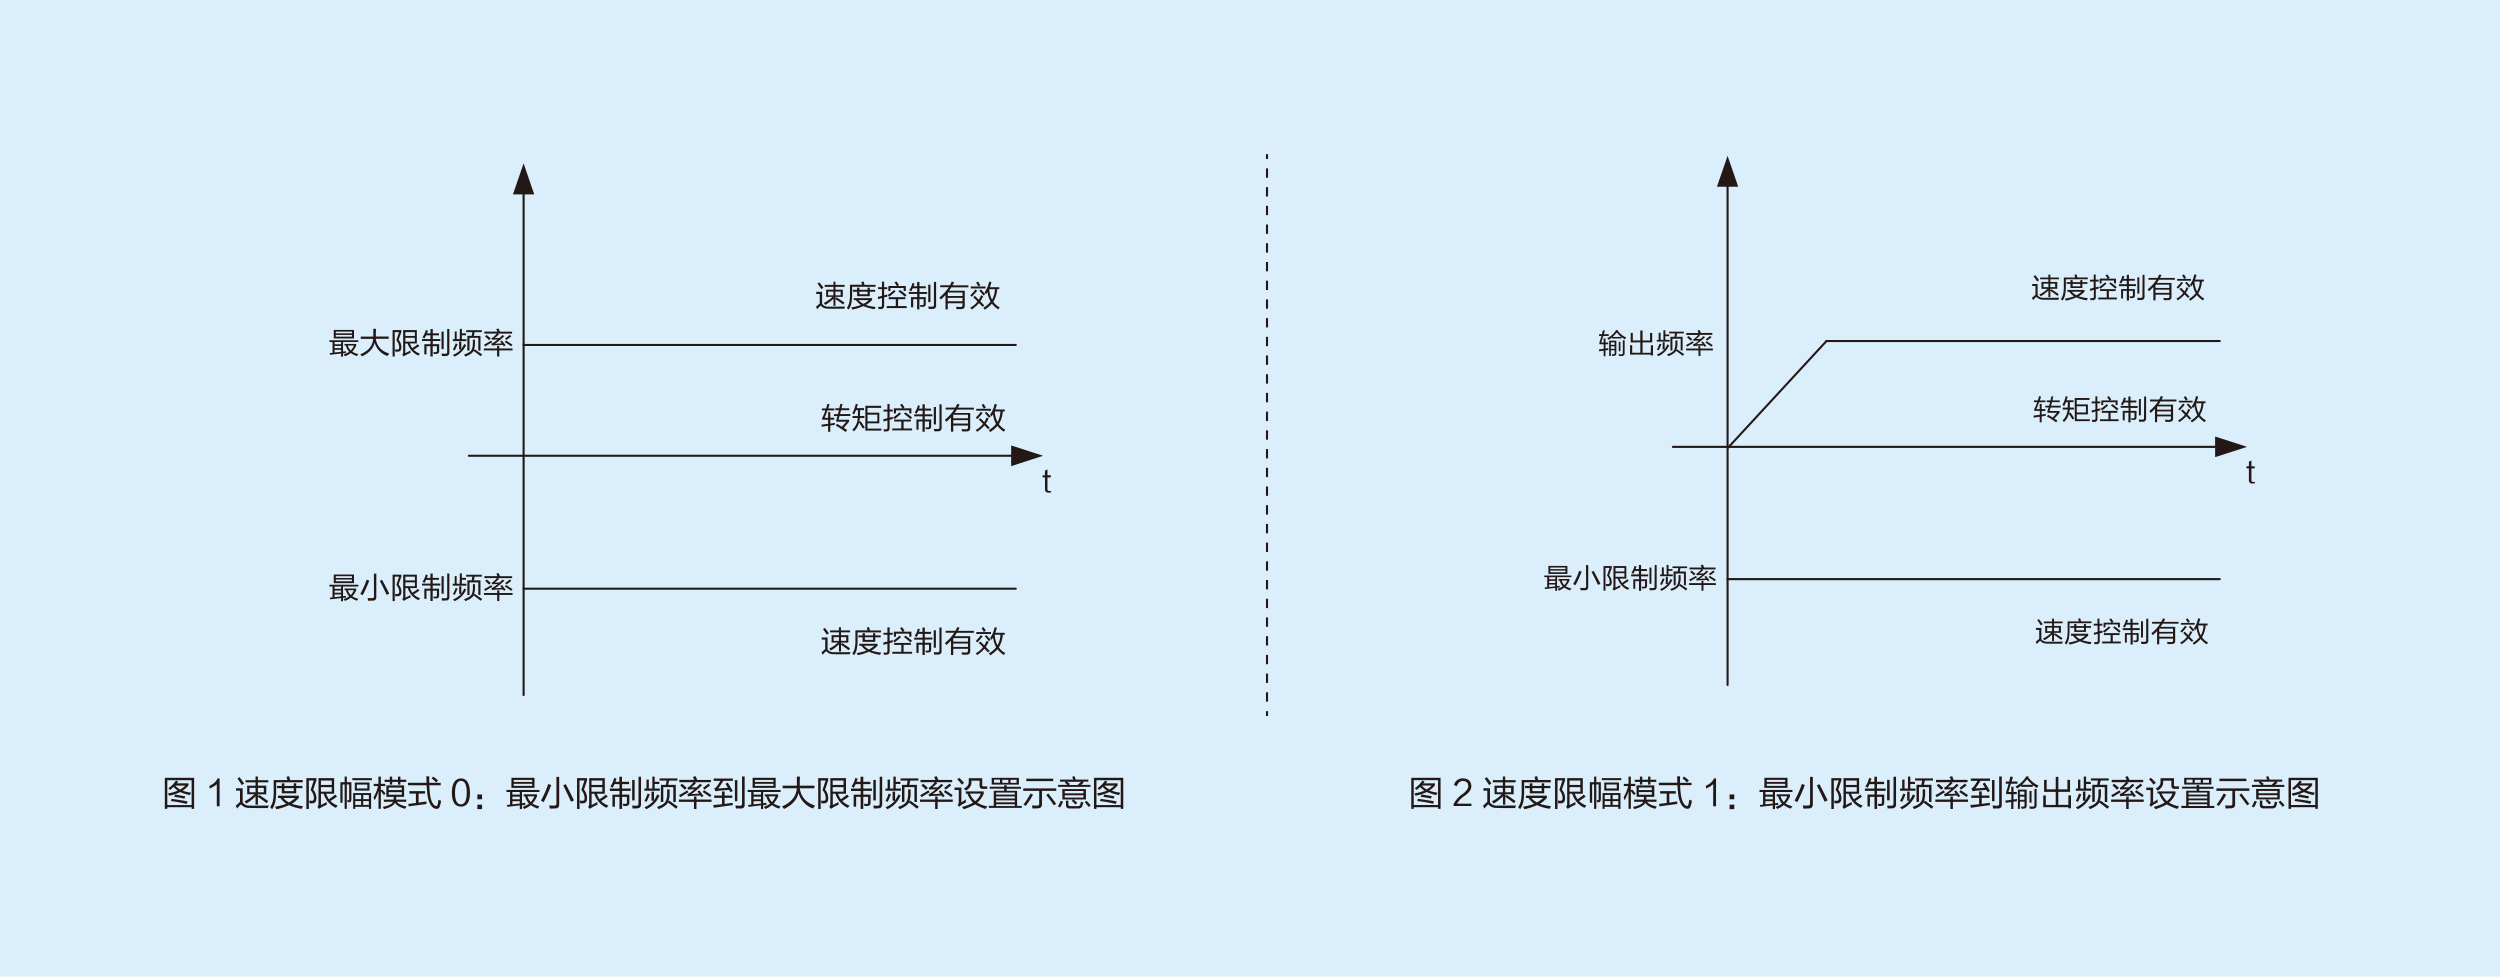 <svg id="图层_1" data-name="图层 1" xmlns="http://www.w3.org/2000/svg" xmlns:xlink="http://www.w3.org/1999/xlink" viewBox="0 0 1280 500"><defs><style>.cls-1,.cls-10,.cls-11,.cls-12,.cls-7{fill:none;}.cls-2{fill:#b4c5dd;}.cls-2,.cls-3,.cls-6,.cls-8,.cls-9{fill-rule:evenodd;}.cls-3{fill:#e7ecf6;}.cls-4{fill:#daeffb;}.cls-5,.cls-8{fill:#231815;}.cls-6{fill:url(#Unnamed_Pattern_2);}.cls-10,.cls-11,.cls-12,.cls-7{stroke:#231815;stroke-width:1.07px;}.cls-7{stroke-linecap:round;stroke-linejoin:round;}.cls-9{fill:url(#Unnamed_Pattern_2-5);}.cls-10,.cls-11,.cls-12{stroke-miterlimit:10;}.cls-11{stroke-dasharray:4.79 4.79 4.79 4.79;}.cls-12{stroke-dasharray:4.79 4.79 4.79 4.79 4.79 4.79;}</style><pattern id="Unnamed_Pattern_2" data-name="Unnamed Pattern 2" width="24" height="12" patternTransform="matrix(0.51, 0, 0, -0.51, 16302.92, 25272.32)" patternUnits="userSpaceOnUse" viewBox="0 0 24 12"><rect class="cls-1" width="24" height="12"/><polygon class="cls-2" points="0 0 24 0 24 12 0 12 0 0 0 0"/><path class="cls-3" d="M0,0H6V6H0V0ZM12,6h6v6H12V6Z"/></pattern><pattern id="Unnamed_Pattern_2-5" data-name="Unnamed Pattern 2" width="24" height="12" patternTransform="matrix(0.51, 0, 0, -0.51, 16307.69, 25251.77)" patternUnits="userSpaceOnUse" viewBox="0 0 24 12"><rect class="cls-1" width="24" height="12"/><polygon class="cls-2" points="0 0 24 0 24 12 0 12 0 0 0 0"/><path class="cls-3" d="M0,0H6V6H0V0ZM12,6h6v6H12V6Z"/></pattern></defs><title>RNB5000</title><rect class="cls-4" width="1280" height="500"/><path class="cls-5" d="M84.39,398.25h15v15.89H98.11v-.84H85.66v.84H84.39Zm1.27,1.2v12.73H98.11V399.45Zm.56,4.15a16.16,16.16,0,0,0,3.87-3.94l1.12.49a4.07,4.07,0,0,1-.7.92h6v1.05a12.33,12.33,0,0,1-3,2.67,14.67,14.67,0,0,0,4.29,1c-.09.23-.23.56-.42,1,0-.09,0,0-.14.28a19,19,0,0,1-4.92-1.54,23.46,23.46,0,0,1-5.77,1.89,5.28,5.28,0,0,0-.56-1.19A20.79,20.79,0,0,0,91,404.79a15.44,15.44,0,0,1-2.18-1.9,10.82,10.82,0,0,1-1.75,1.55Zm1.27,6.54.35-1.13,2,.28c3.23.47,5.3.82,6.19,1.06l-.43,1.26A79.69,79.69,0,0,0,87.49,410.14ZM89.25,408l.35-1.2a5.88,5.88,0,0,0,.91.14l4.36.78-.42,1.19C92.67,408.5,90.93,408.19,89.25,408Zm5.62-5.77H89.74a8.62,8.62,0,0,0,2.53,2A10.92,10.92,0,0,0,94.87,402.19Z"/><path class="cls-5" d="M111,401.49a11.71,11.71,0,0,1-3.72,2.25v-1.48a7.5,7.5,0,0,0,4.15-3.72h1v14.27H111Z"/><path class="cls-5" d="M127.62,412.46q1.55.06,5.13,0c2.67,0,4.29,0,4.85-.07l-.49,1.33c-.66,0-2,0-4.15,0-2.43,0-4.26,0-5.48-.07a5.06,5.06,0,0,1-4.08-1.83,17.35,17.35,0,0,0-2,2.18l-.7-1.47,2.18-2v-5.7h-2V403.6h3.37v7.24A3.93,3.93,0,0,0,127.62,412.46Zm-5-14.56c.7.85,1.5,1.93,2.39,3.24-.24.14-.61.4-1.13.77l-.07.07c-1-1.59-1.78-2.72-2.25-3.37Zm3.94,4.36h4.28v-1.69h-5.13v-1.12h5.13v-1.9h1.2v1.9h5.34v1.12h-5.34v1.69h4.29v4.43h-4.29v1.06l.63-.78q2.17,1.41,4.64,3.17l-.84,1.12Q135,410,132.05,408V412h-1.2v-4.29a22.74,22.74,0,0,1-4.78,3.72,12,12,0,0,0-.91-1.12,19,19,0,0,0,5.13-3.66h-3.72Zm1.19,1.13v2.25h3.09v-2.25Zm7.31,0h-3v2.25h3Z"/><path class="cls-5" d="M146.74,397.69l1.33-.28a10.66,10.66,0,0,0,.28,1.13q.15.56.21.84H155v1.19H141.39v3.94a29.36,29.36,0,0,1-.42,5.91,10.77,10.77,0,0,1-1.62,3.87,4.36,4.36,0,0,0-.49-.43l-.56-.56a9.37,9.37,0,0,0,1.48-3.44,26,26,0,0,0,.35-5.07v-5.41h7Zm-4.43,10.9v-1.2H153v1.2a19.64,19.64,0,0,1-3.58,3,33.53,33.53,0,0,0,5.76,1.2,7.68,7.68,0,0,0-.7,1.33,23.61,23.61,0,0,1-6.54-1.89,27.76,27.76,0,0,1-6.47,2.11,3.74,3.74,0,0,0-.7-1.27,35.59,35.59,0,0,0,5.77-1.48,16,16,0,0,1-3-3Zm8.08-7.52h1.27v1.33h3.16v1.13h-3.16v2.67h-7.38v-2.67h-2.47V402.4h2.47v-1.33h1.33v1.33h4.78Zm.71,7.52h-6a10.47,10.47,0,0,0,2.81,2.25A14,14,0,0,0,151.1,408.59Zm-5.49-5.06v1.54h4.78v-1.54Z"/><path class="cls-5" d="M162,408.73c0,1.5-.57,2.35-1.69,2.53a16.09,16.09,0,0,1-1.76.07,1.73,1.73,0,0,0-.14-.56c-.05-.37-.1-.66-.14-.84.56,0,1.08.07,1.55.07s.91-.52.91-1.41a6.47,6.47,0,0,0-1.69-4.08l1.62-4.92h-2.53v14.63h-1.27V398.39H162v1.2l-1.62,4.71A6.89,6.89,0,0,1,162,408.73Zm5.27,1.9a11.2,11.2,0,0,0,.07,1.41,19,19,0,0,0-3,1.47c-.1.05-.29.17-.57.35a2.46,2.46,0,0,1-.42.28l-.84-1.05a1.88,1.88,0,0,0,.56-1.2v-13.5h8v8H167a12.94,12.94,0,0,0,1.4,2.81,28.87,28.87,0,0,0,3.24-2.39l.91,1.06a1.08,1.08,0,0,1-.21.14c-1.31.94-2.37,1.64-3.16,2.11a9.65,9.65,0,0,0,3.72,2.32l-.91,1.19a11.56,11.56,0,0,1-6.26-7.24h-1.4v5.77l2.32-1.2A3.07,3.07,0,0,1,167.26,410.63Zm-2.95-11v2.25h5.55v-2.25Zm0,3.38v2.32h5.55V403Z"/><path class="cls-5" d="M174.28,400.5h2.18v-2.88h1.13v2.88h2.32v8.72c0,1.08-.4,1.6-1.34,1.55H178a5.33,5.33,0,0,0-.28-1.13H178a1.13,1.13,0,0,0,.35.08q.42,0,.42-.57v-7.52h-1.19v12.51h-1.13V401.63h-1.05V411h-1.13Zm6.12-2.11h10v1.06h-10Zm.42,7.67H190v8.08h-1.12v-1.05h-7v1.05h-1.06Zm.84-5.42h7.53v4.15h-7.53Zm.22,6.4v2.11h3V407Zm0,3.1v2h3v-2Zm.84-8.44v2h5.34v-2Zm6.12,5.34H186v2.11h2.89Zm-2.89,3.1v2h2.89v-2Z"/><path class="cls-5" d="M191.22,408.24a18.9,18.9,0,0,0,2.32-5.77h-2.18v-1.12h2.39v-3.73H195v3.73h2.25v1.12H195v2.25l.63-.49c.65.7,1.26,1.41,1.83,2.11l-.92.7c-.56-.7-1.08-1.36-1.54-2v9.07h-1.2V405a18.69,18.69,0,0,1-2,4.72C191.59,409.25,191.41,408.76,191.22,408.24Zm6.61-6.12h9.07V408h-4a5.13,5.13,0,0,1-.07.7,2.32,2.32,0,0,1-.07.7H208v1.13h-4.78q1.2,1.68,4.92,2.39a.19.19,0,0,1-.07.14c-.23.33-.47.68-.7,1.05q-3.79-1-5.13-3.09-.84,2-5.63,3.24a11.5,11.5,0,0,0-.63-1.13q4.5-.91,5.2-2.6h-4.64v-1.13h5v-.56a6.62,6.62,0,0,0,.07-.84h-3.79Zm-.92-2.88h2.68v-1.62h1.19v1.62h3v-1.62H205v1.62H208v1.12H205v1.34h-1.2v-1.34h-3v1.34h-1.19v-1.34h-2.68Zm2.11,4v1.26h6.68v-1.26Zm0,2.32v1.33h6.68v-1.33Z"/><path class="cls-5" d="M218.28,397.48h1.48c0,1,0,2.13,0,3.31h5.9v1.26h-5.83c0,1.5.14,2.86.28,4.08q.42,4.22,2.11,6a2.12,2.12,0,0,0,1.19.56c.29,0,.5-.19.64-.7a15,15,0,0,0,.42-2.54,5.94,5.94,0,0,0,1.33.5,8,8,0,0,1-.56,2.6c-.23,1.08-.8,1.61-1.69,1.61a3.33,3.33,0,0,1-2.25-1.05q-2-2-2.53-6.75c-.14-1.36-.25-2.79-.35-4.29h-9.49v-1.26h9.42V399.1C218.3,398.35,218.28,397.81,218.28,397.48ZM209,411.61c.42,0,1.31-.16,2.67-.35.56,0,1-.09,1.27-.14v-4.78h-3.31v-1.27h8v1.27h-3.31v4.57c.52-.05,1.32-.16,2.39-.35l1.69-.21a12.5,12.5,0,0,0-.07,1.33l-3.94.5c-2.57.32-4.26.56-5.06.7Zm12-13.14.85-.85c.51.38,1.15.87,1.9,1.48a3.91,3.91,0,0,0,.56.49l-1,1.05A25.56,25.56,0,0,0,221,398.47Z"/><path class="cls-5" d="M236.06,413q-4.71-.07-4.71-7.17c.05-4.74,1.59-7.17,4.64-7.31,3,.09,4.59,2.53,4.64,7.31S239.06,412.93,236.06,413Zm-.14-13.22c-1.92.14-2.91,2.16-2.95,6.05s1,6,3,6,3-1.94,3-6S238,399.76,235.92,399.8Z"/><path class="cls-5" d="M246.81,406.76v2.46h-2.39v-2.46Zm0,5.21v2.32h-2.39V412Z"/><path class="cls-5" d="M259.46,412.11a10.8,10.8,0,0,0,1.69-.14V405.5h-1.83v-1.06h16.87v1.06h-8.93v5.76c.57-.09,1.1-.16,1.62-.21a11,11,0,0,0,.07,1.13c-.28,0-.77,0-1.48.07q.78-.08-.21,0v2h-1.12v-1.9c-1.22.14-3.33.39-6.33.77Zm2.39-13.86h11.81v5.14H261.85Zm.49,7.25v1.33h3.8V405.5Zm0,2.39v1.33h3.8v-1.33Zm0,3.93c.52,0,1.36-.14,2.53-.28a12.68,12.68,0,0,0,1.27-.14v-1.19h-3.8Zm.7-12.51v1.05h9.43v-1.05Zm0,2v1.05h9.43v-1.05Zm5.07,6.4v-1h6.82v1.06a14.22,14.22,0,0,1-2.32,3.65,12.61,12.61,0,0,0,3.58,1.41,6.93,6.93,0,0,0-.84,1.19,13.5,13.5,0,0,1-3.59-1.82,12.68,12.68,0,0,1-3.37,2,4.34,4.34,0,0,0-.85-1.05,19.58,19.58,0,0,0,3.31-1.62,10.44,10.44,0,0,1-2-3.79Zm5.48,0h-3.51a7.57,7.57,0,0,0,1.68,2.95A9.35,9.35,0,0,0,273.59,407.68Z"/><path class="cls-5" d="M280.68,401.42l1.55.49a79.1,79.1,0,0,1-3.87,8.79l-1.4-.77A49.37,49.37,0,0,0,280.68,401.42Zm4.22-3.66h1.41v13.92c.05,1.55-.73,2.3-2.32,2.25-.24,0-.66,0-1.27.07h-1.26v-.21a13.18,13.18,0,0,0-.28-1.4c.56,0,1.36.07,2.39.07s1.38-.33,1.33-1.13Zm3.45,4.36,1.33-.63q1.69,3.17,4.22,8.3l-1.54.7C290.9,407.25,289.57,404.47,288.35,402.12Z"/><path class="cls-5" d="M300.57,408.73c0,1.5-.56,2.35-1.68,2.53a16.21,16.21,0,0,1-1.76.07,1.73,1.73,0,0,0-.14-.56c-.05-.37-.1-.66-.14-.84.56,0,1.08.07,1.54.07.61-.05.92-.52.92-1.41a6.53,6.53,0,0,0-1.69-4.08l1.62-4.92h-2.53v14.63h-1.27V398.39h5.13v1.2L299,404.3A6.82,6.82,0,0,1,300.57,408.73Zm5.28,1.9a11.2,11.2,0,0,0,.07,1.41,19.07,19.07,0,0,0-3,1.47l-.56.35a2.94,2.94,0,0,1-.42.28l-.84-1.05a1.88,1.88,0,0,0,.56-1.2v-13.5h8v8h-4.07a12.94,12.94,0,0,0,1.4,2.81,28.87,28.87,0,0,0,3.24-2.39l.91,1.06a1.51,1.51,0,0,1-.21.14c-1.31.94-2.37,1.64-3.16,2.11a9.65,9.65,0,0,0,3.72,2.32c-.33.42-.63.82-.91,1.19a11.56,11.56,0,0,1-6.26-7.24h-1.41v5.77l2.32-1.2A3.35,3.35,0,0,1,305.85,410.63Zm-3-11v2.25h5.56v-2.25Zm0,3.38v2.32h5.56V403Z"/><path class="cls-5" d="M312.24,403.74h4.92v-2.25h-2.53c-.28.61-.61,1.24-1,1.9a4.55,4.55,0,0,0-1.12-.71,12.38,12.38,0,0,0,1.9-4.36l1.19.29q-.06.27-.21.84c-.14.38-.23.66-.28.84h2v-2.6h1.34v2.6h3.65v1.2H318.5v2.25h4.43v1.19H318.5v1.9h3.72v4.08c0,1.17-.54,1.76-1.76,1.76h-1.33A3.38,3.38,0,0,1,319,412a1.46,1.46,0,0,1-.14-.5,11.25,11.25,0,0,0,1.33.07c.57,0,.82-.25.78-.77V408H318.5v6.19h-1.34V408h-2.32V413h-1.27v-6.12h3.59v-1.9h-4.92Zm14.69-6.05h1.27v14c0,1.46-.7,2.18-2.11,2.18-.42.05-1.15.07-2.18.07a9.23,9.23,0,0,0-.28-1.47c.8,0,1.48.07,2,.07.89,0,1.31-.28,1.26-1Zm-2,12.1h-1.26V399.31h1.26Z"/><path class="cls-5" d="M334,397.62h1.19v2.67h2.39v1.13h-2.39v2.32h2.67v1.12h-7.94v-1.12H331v-4.57h1.2v4.57H334Zm-4.08,12.45a21.61,21.61,0,0,0,1.62-3.73l1.19.35c-.52,1.36-1.08,2.65-1.69,3.87a4.05,4.05,0,0,0-.49-.21A3.67,3.67,0,0,0,329.88,410.07Zm3.65-4.78h1.27v4.43a17.45,17.45,0,0,0,1.69-3l1.12.63a13.35,13.35,0,0,1-6.82,7,3.36,3.36,0,0,0-.42-.57,2.13,2.13,0,0,1-.42-.49,12.27,12.27,0,0,0,4.71-3.3h-1.13Zm8-1.13h1.27v1.41a12.36,12.36,0,0,1-.71,4.92l.56-.56c.43.28,1,.72,1.83,1.33,1.17.8,2,1.38,2.53,1.76l-.91,1.05c-.42-.32-1.2-.93-2.32-1.82l-1.83-1.34c-.7,1.27-2.3,2.39-4.78,3.38a9.43,9.43,0,0,0-.84-1.13c2.29-.8,3.72-1.66,4.29-2.6s1-2.51.91-5Zm-3.16-2.32h2.53l.35-2.18h-3.59v-1.12h9.14v1.12H342.6l-.49,2.18H346v8.79h-1.27V403h-5.13v7.59h-1.26Z"/><path class="cls-5" d="M355.32,407.82h1.27v1.54h7.73v1.2h-7.73v3.66h-1.27v-3.66h-7.73v-1.2h7.73Zm-3.44-3.17.63,1q-2,1.13-4.15,2.53l-.7-1.06C349.3,406.22,350.7,405.4,351.88,404.65Zm2.95-6.89,1.34-.35c.32.8.58,1.43.77,1.9H364v1.19h-8.37l.78.43c-1,1-1.88,1.73-2.53,2.25.51-.05,1.43-.07,2.74-.07a17,17,0,0,0,1.76-1.76l1.12.63a45.8,45.8,0,0,1-5.41,4.57c.7,0,1.68-.09,2.95-.14-.33,0,0,0,.91-.07-.32-.42-.61-.8-.84-1.12l.91-.57c.43.52,1.15,1.48,2.18,2.89l-1,.63c-.19-.28-.4-.56-.63-.85-.38,0-.94,0-1.69.07-1.55.05-2.67.1-3.38.15a1.78,1.78,0,0,0-.42.07,3.83,3.83,0,0,0-.77.14l-.42-1.13a11.22,11.22,0,0,0,1.12-.56s0,0,.14-.07a18,18,0,0,0,2.39-1.9c-.28,0-.68,0-1.19.07h-1.13a1.12,1.12,0,0,1-.49.07,1.78,1.78,0,0,1-.42.07l-.35-1a.25.25,0,0,1,.21-.07l.56-.36a12.28,12.28,0,0,0,2.32-2.39h-7.24v-1.19h7.59c0-.14-.14-.4-.28-.77A3.38,3.38,0,0,1,354.83,397.76Zm-6.54,4.36.84-.84a24,24,0,0,1,2.47,2.11l-1,1C350,403.72,349.23,403,348.29,402.12Zm12.16,2.46c.24.14.57.35,1,.64,1.17.75,2.11,1.38,2.81,1.89l-.7,1q-2.46-1.75-3.8-2.6Zm3.1-2.46a6.19,6.19,0,0,1-.7.56c-.9.71-1.62,1.25-2.18,1.62l-.71-.91a1.78,1.78,0,0,1,.28-.21c1.13-.85,1.95-1.5,2.46-2Z"/><path class="cls-5" d="M369.66,405.22H371v2.1h3.94v1.2H371v3.09c1.41-.23,2.79-.42,4.15-.56a10,10,0,0,0,.07,1.2c-2,.23-5.25.68-9.7,1.33l-.35-1.4c1.36-.1,2.86-.24,4.5-.43v-3.23h-4v-1.2h4Zm2.88-4.58c1,1.51,1.87,3,2.67,4.36-.42.19-.84.4-1.26.64-.05-.14-.14-.35-.28-.64s-.26-.42-.36-.56c-.79.05-2.08.14-3.86.28-.61,0-1.06.1-1.34.14a4,4,0,0,0-.84.14c-.42.05-.73.1-.92.14l-.63-1.4a5.24,5.24,0,0,0,1.06-.85,15.14,15.14,0,0,0,2-3.09h-3.37v-1.19h9.84v1.19h-4.92a41.32,41.32,0,0,1-2.6,3.87l4.43-.28c-1.45.09-1.29.07.49-.07-.14-.28-.37-.68-.7-1.2a5.27,5.27,0,0,1-.49-.77Zm3.73-1.26h1.26v10.83h-1.26Zm3.65-1.83h1.34v14.27c.09,1.5-.63,2.21-2.18,2.11h-2.32c-.05-.47-.12-1-.21-1.54.94.09,1.64.14,2.11.14.94.09,1.36-.33,1.26-1.27Z"/><path class="cls-5" d="M382.94,412.11a10.8,10.8,0,0,0,1.69-.14V405.5H382.8v-1.06h16.87v1.06h-8.93v5.76c.57-.09,1.1-.16,1.62-.21a11,11,0,0,0,.07,1.13c-.28,0-.77,0-1.48.07q.78-.08-.21,0v2h-1.12v-1.9c-1.22.14-3.33.39-6.33.77Zm2.39-13.86h11.81v5.14H385.33Zm.49,7.25v1.33h3.8V405.5Zm0,2.39v1.33h3.8v-1.33Zm0,3.93c.52,0,1.36-.14,2.53-.28.56,0,1-.09,1.27-.14v-1.19h-3.8Zm.7-12.51v1.05H396v-1.05Zm0,2v1.05H396v-1.05Zm5.07,6.4v-1h6.82v1.06a14.22,14.22,0,0,1-2.32,3.65,12.61,12.61,0,0,0,3.58,1.41,6.42,6.42,0,0,0-.84,1.19,13.5,13.5,0,0,1-3.59-1.82,12.68,12.68,0,0,1-3.37,2,4.34,4.34,0,0,0-.85-1.05,19.58,19.58,0,0,0,3.31-1.62,10.44,10.44,0,0,1-2-3.79Zm5.48,0h-3.51a7.57,7.57,0,0,0,1.68,2.95A9.35,9.35,0,0,0,397.07,407.68Z"/><path class="cls-5" d="M400.44,412.88q7.1-3.09,7.52-9.28h-7.24v-1.34H408v-4.64h1.55c0,.47,0,1.31-.07,2.53v2.11H417v1.34h-7.52q1,6.75,7.87,8.86a2.52,2.52,0,0,0-.35.49,4.68,4.68,0,0,0-.7,1,11.59,11.59,0,0,1-7.46-8q-1.12,5.2-7.38,8.22c-.14-.14-.33-.35-.56-.63A6.83,6.83,0,0,0,400.44,412.88Z"/><path class="cls-5" d="M424.05,408.73c0,1.5-.56,2.35-1.68,2.53a16.09,16.09,0,0,1-1.76.07,1.73,1.73,0,0,0-.14-.56c-.05-.37-.1-.66-.14-.84.56,0,1.08.07,1.54.07.61-.05.92-.52.92-1.41a6.53,6.53,0,0,0-1.69-4.08l1.62-4.92h-2.53v14.63h-1.27V398.39h5.13v1.2l-1.61,4.71A6.82,6.82,0,0,1,424.05,408.73Zm5.28,1.9a11.2,11.2,0,0,0,.07,1.41,19.49,19.49,0,0,0-3,1.47l-.56.35a2.94,2.94,0,0,1-.42.28l-.84-1.05a1.88,1.88,0,0,0,.56-1.2v-13.5h8v8h-4.07a12.94,12.94,0,0,0,1.4,2.81,28.87,28.87,0,0,0,3.24-2.39l.91,1.06a1.51,1.51,0,0,1-.21.14c-1.31.94-2.37,1.64-3.16,2.11a9.65,9.65,0,0,0,3.72,2.32c-.33.42-.63.82-.91,1.19a11.56,11.56,0,0,1-6.26-7.24h-1.41v5.77l2.33-1.2A3.07,3.07,0,0,1,429.33,410.63Zm-3-11v2.25h5.56v-2.25Zm0,3.38v2.32h5.56V403Z"/><path class="cls-5" d="M435.72,403.74h4.92v-2.25h-2.53c-.28.61-.61,1.24-1,1.9a4.55,4.55,0,0,0-1.12-.71,12.38,12.38,0,0,0,1.9-4.36l1.19.29q-.06.27-.21.84c-.14.38-.23.66-.28.84h2v-2.6H442v2.6h3.65v1.2H442v2.25h4.43v1.19H442v1.9h3.72v4.08c.05,1.17-.54,1.76-1.76,1.76h-1.33a3.38,3.38,0,0,1-.14-.63,1.46,1.46,0,0,1-.14-.5,11.25,11.25,0,0,0,1.33.07c.57,0,.82-.25.78-.77V408H442v6.19h-1.34V408h-2.32V413h-1.27v-6.12h3.59v-1.9h-4.92Zm14.69-6.05h1.27v14c0,1.46-.7,2.18-2.11,2.18-.42.05-1.15.07-2.18.07a9.23,9.23,0,0,0-.28-1.47c.8,0,1.47.07,2,.07.89,0,1.31-.28,1.26-1Zm-2,12.1h-1.26V399.31h1.26Z"/><path class="cls-5" d="M457.44,397.62h1.19v2.67H461v1.13h-2.39v2.32h2.67v1.12h-7.94v-1.12h1.12v-4.57h1.2v4.57h1.76Zm-4.08,12.45a21.61,21.61,0,0,0,1.62-3.73l1.19.35c-.52,1.36-1.08,2.65-1.69,3.87a4.05,4.05,0,0,0-.49-.21A3.33,3.33,0,0,0,453.36,410.07Zm3.65-4.78h1.27v4.43a17.45,17.45,0,0,0,1.69-3l1.12.63a13.35,13.35,0,0,1-6.82,7,3.36,3.36,0,0,0-.42-.57,2.44,2.44,0,0,1-.42-.49,12.27,12.27,0,0,0,4.71-3.3H457Zm7.95-1.13h1.27v1.41a12.36,12.36,0,0,1-.71,4.92l.56-.56c.43.28,1,.72,1.83,1.33,1.17.8,2,1.38,2.53,1.76l-.91,1.05c-.42-.32-1.2-.93-2.32-1.82l-1.83-1.34c-.7,1.27-2.3,2.39-4.78,3.38a8.46,8.46,0,0,0-.84-1.13c2.29-.8,3.72-1.66,4.29-2.6s1-2.51.91-5Zm-3.16-2.32h2.53l.35-2.18h-3.59v-1.12h9.14v1.12h-4.15l-.49,2.18h3.87v8.79h-1.27V403h-5.13v7.59H461.8Z"/><path class="cls-5" d="M478.8,407.82h1.27v1.54h7.73v1.2h-7.73v3.66H478.8v-3.66h-7.73v-1.2h7.73Zm-3.44-3.17.63,1q-2,1.13-4.15,2.53l-.7-1.06Q473.6,405.78,475.36,404.65Zm2.95-6.89,1.34-.35c.32.8.58,1.43.77,1.9h7.1v1.19h-8.37l.78.43c-1,1-1.88,1.73-2.53,2.25.51-.05,1.43-.07,2.74-.07a17,17,0,0,0,1.76-1.76L483,402a45.8,45.8,0,0,1-5.41,4.57c.7,0,1.68-.09,2.95-.14-.33,0,0,0,.91-.07l-.84-1.12.91-.57c.43.52,1.15,1.48,2.18,2.89l-1,.63c-.19-.28-.4-.56-.63-.85-.38,0-.94,0-1.69.07-1.55.05-2.67.1-3.38.15a1.78,1.78,0,0,0-.42.07,3.83,3.83,0,0,0-.77.14l-.42-1.13a11.22,11.22,0,0,0,1.12-.56s0,0,.14-.07a18,18,0,0,0,2.39-1.9c-.28,0-.68,0-1.19.07h-1.13a1.12,1.12,0,0,1-.49.07,1.78,1.78,0,0,1-.42.07l-.35-1a.25.25,0,0,1,.21-.07c.23-.14.42-.26.56-.36a12,12,0,0,0,2.32-2.39h-7.24v-1.19h7.59c0-.14-.14-.4-.28-.77A3.38,3.38,0,0,1,478.31,397.76Zm-6.54,4.36.85-.84a24.91,24.91,0,0,1,2.46,2.11l-1,1C473.48,403.72,472.71,403,471.77,402.12Zm12.17,2.46c.23.14.56.35,1,.64,1.17.75,2.11,1.38,2.81,1.89l-.7,1q-2.46-1.75-3.8-2.6Zm3.09-2.46a6.19,6.19,0,0,1-.7.56c-.89.71-1.62,1.25-2.18,1.62l-.71-.91a1.78,1.78,0,0,1,.28-.21c1.13-.85,1.95-1.5,2.47-2Z"/><path class="cls-5" d="M494.47,409.22a9.89,9.89,0,0,0,.14,1.55,9.34,9.34,0,0,1-1.12.63,6.69,6.69,0,0,0-2.32,1.69l-.84-1a1.93,1.93,0,0,0,.56-1.55v-6.05h-2.18v-1.26h3.51v7.59a3.41,3.41,0,0,0,.5-.35A13.4,13.4,0,0,0,494.47,409.22Zm-3.37-11c.7.66,1.55,1.53,2.53,2.61l-1.2.91a20.85,20.85,0,0,0-2.32-2.74Zm3.37,8.09v-1.13h9.21v1.13a11.66,11.66,0,0,1-3.3,4.64,14.31,14.31,0,0,0,5.2,1.9,8.17,8.17,0,0,0-.7.91,2.74,2.74,0,0,1-.28.42,25.91,25.91,0,0,1-5.35-2.32,33.31,33.31,0,0,1-5.83,2.47,7.73,7.73,0,0,0-.92-1.2,22.21,22.21,0,0,0,5.7-2.18,12.72,12.72,0,0,1-2.88-4.64Zm7.11-6.61h-4.22v.49c.14,1.93-.82,3.47-2.89,4.64a4.19,4.19,0,0,0-1-1.05q2.67-1.33,2.53-3.59v-1.76h6.89v3.45a.68.68,0,0,0,.77.77h1.9a6.17,6.17,0,0,0-.14,1.27h-2.25c-1.08,0-1.61-.56-1.61-1.69Zm.63,6.61h-5.63a10.49,10.49,0,0,0,2.75,3.87A9.39,9.39,0,0,0,502.21,406.27Z"/><path class="cls-5" d="M506.28,412.6h2.53v-7.74h5.34v-1.05H506.7v-1h7.45V402h1.27v.84h7.31v1h-7.31v1.05h5.34v7.74h2.39v1H506.28Zm1.47-14.35h13.93v3.45H507.75Zm1.2.92v1.55H512v-1.55Zm1.05,6.61v1.05h9.57v-1.05Zm0,2v1.05h9.57v-1.05Zm0,2v1h9.57v-1Zm0,2v.92h9.57v-.92Zm3.17-12.51v1.55h3.09v-1.55Zm7.31,0h-3.09v1.55h3.09Z"/><path class="cls-5" d="M523.92,403.67h16.87v1.26h-7.31v6.82c0,1.41-.7,2.11-2.25,2.11-.56.05-1.43.07-2.6.07a11.26,11.26,0,0,0-.28-1.54c.51,0,1.31.07,2.39.07s1.38-.28,1.33-1v-6.54h-8.15Zm3.72,2.6,1.27.63a38.47,38.47,0,0,1-3.8,5.77A3.25,3.25,0,0,0,524,412,44.52,44.52,0,0,0,527.64,406.27Zm-2.18-7.59h13.79v1.26H525.46Zm10.2,8.36,1.13-.77q.35.5,1.05,1.41c1.31,1.68,2.3,3,2.95,3.93l-1.19.71Q537.49,409.29,535.66,407Z"/><path class="cls-5" d="M543.1,410l1.2.42c-.28.66-.68,1.47-1.2,2.46a3.19,3.19,0,0,0-.28.56,5.34,5.34,0,0,0-1.19-.49A28,28,0,0,0,543.1,410Zm5.84-12.31,1.2-.28a4.85,4.85,0,0,1,.42,1.13l.21.63h6.47v1.05h-3l.64.42c-.24.24-.61.59-1.13,1.06.33-.33.26-.28-.21.14h4.78v1.05H541.7v-1.05h4.78a1,1,0,0,0-.21-.14c-.33-.33-.7-.68-1.13-1.06l.57-.42h-3v-1.05h6.75a4.79,4.79,0,0,0-.28-.78A2.77,2.77,0,0,0,548.94,397.69ZM543.88,404H556v5.34h-6.33c.66.57,1.29,1.15,1.9,1.76l-1,.84a.51.51,0,0,1-.14-.21,13.77,13.77,0,0,0-1.69-1.68l.77-.71h-5.55Zm1.26,1v1.2h9.57v-1.2Zm0,2.18v1.2h9.57v-1.2Zm.64,2.75H547v1.82c-.09.71.33,1,1.27,1h3.3c.89,0,1.38-.24,1.48-.7a9.33,9.33,0,0,0,.35-1.62c.42.14.84.3,1.27.49a12.21,12.21,0,0,1-.43,1.48c-.23,1.07-1,1.59-2.39,1.54H548.1c-1.65.1-2.42-.58-2.32-2Zm2-8.44-.5.42h4.43a10,10,0,0,0,.85-.77c.42-.38.72-.66.91-.85h-7.17C546.85,400.6,547.35,401,547.82,401.42Zm7.59,9.21.91-.7c.38.37.89.91,1.55,1.61.28.33.49.57.63.71l-1,.84c-.24-.28-.56-.68-1-1.2Z"/><path class="cls-5" d="M560.11,398.25h15v15.89h-1.27v-.84H561.38v.84h-1.27Zm1.27,1.2v12.73h12.44V399.45Zm.56,4.15a16.16,16.16,0,0,0,3.87-3.94l1.12.49a4.07,4.07,0,0,1-.7.92h6v1.05a12.33,12.33,0,0,1-3,2.67,14.67,14.67,0,0,0,4.29,1c-.09.23-.23.56-.42,1,.05-.09,0,0-.14.28A19,19,0,0,1,568,405.5a23.6,23.6,0,0,1-5.77,1.89,5.28,5.28,0,0,0-.56-1.19,20.92,20.92,0,0,0,5.06-1.41,14.89,14.89,0,0,1-2.18-1.9,10.46,10.46,0,0,1-1.76,1.55Zm1.27,6.54.35-1.13,2,.28q4.85.7,6.18,1.06l-.42,1.26A79.69,79.69,0,0,0,563.21,410.14ZM565,408l.36-1.2a5.88,5.88,0,0,0,.91.14l4.36.78-.42,1.19C568.38,408.5,566.65,408.19,565,408Zm5.63-5.77h-5.13a8.5,8.5,0,0,0,2.53,2A10.92,10.92,0,0,0,570.59,402.19Z"/><path class="cls-5" d="M722.57,398.25h15v15.89h-1.26v-.85H723.83v.85h-1.26Zm1.26,1.19v12.73h12.45V399.44Zm.57,4.15a16.1,16.1,0,0,0,3.86-3.94l1.13.5a4.31,4.31,0,0,1-.71.91h6v1.05a12.73,12.73,0,0,1-3,2.68,14.85,14.85,0,0,0,4.29,1l-.43,1-.14.28a19.15,19.15,0,0,1-4.92-1.55,23.76,23.76,0,0,1-5.76,1.9,5.22,5.22,0,0,0-.57-1.2,21.46,21.46,0,0,0,5.07-1.4,15.51,15.51,0,0,1-2.18-1.9,10.79,10.79,0,0,1-1.76,1.54Q724.54,403.74,724.4,403.59Zm1.26,6.54L726,409c.38,0,1,.14,2,.28q4.86.7,6.19,1l-.42,1.27A77.51,77.51,0,0,0,725.66,410.13Zm1.76-2.18.35-1.19c.19,0,.49.09.91.14,2.16.37,3.61.63,4.36.77l-.42,1.19Q730,408.31,727.42,408Zm5.62-5.77h-5.13a8.62,8.62,0,0,0,2.53,2A10.24,10.24,0,0,0,733,402.18Z"/><path class="cls-5" d="M744.22,412.66v-.91a13.61,13.61,0,0,1,4.43-5.07c2.11-1.54,3.14-2.95,3.1-4.21,0-1.69-1-2.56-2.89-2.61-1.45.1-2.43,1-3,2.75l-1.41-.71a4.48,4.48,0,0,1,4.65-3.37c2.62.09,4,1.33,4.21,3.73q.21,2.73-3.51,5.27a12.12,12.12,0,0,0-3.8,3.94h7.38v1.19Z"/><path class="cls-5" d="M766.23,412.45q1.54.07,5.13,0c2.68,0,4.29,0,4.86-.07-.14.37-.31.82-.5,1.34-.65,0-2,0-4.14,0-2.44,0-4.27,0-5.49-.07a5.12,5.12,0,0,1-4.08-1.83,16,16,0,0,0-2,2.18l-.7-1.48,2.18-2v-5.69h-2v-1.27h3.38v7.24A3.88,3.88,0,0,0,766.23,412.45Zm-5-14.55c.7.84,1.5,1.92,2.39,3.23-.24.14-.61.4-1.13.77l-.07.07c-1-1.59-1.78-2.71-2.25-3.37Zm3.94,4.36h4.29v-1.69h-5.14v-1.13h5.14v-1.9h1.19v1.9H776v1.13h-5.34v1.69H775v4.42h-4.29v1.06l.63-.77c1.46.93,3,2,4.64,3.16l-.84,1.13a54.2,54.2,0,0,0-4.43-3.31V412h-1.19v-4.29a23.44,23.44,0,0,1-4.79,3.73,11.25,11.25,0,0,0-.91-1.13,18.83,18.83,0,0,0,5.13-3.66h-3.72Zm1.19,1.12v2.25h3.1v-2.25Zm7.31,0h-3v2.25h3Z"/><path class="cls-5" d="M785.71,397.68l1.33-.28a9,9,0,0,0,.29,1.13c.09.37.16.66.21.84H794v1.2H780.36v3.94a29.31,29.31,0,0,1-.42,5.9,10.77,10.77,0,0,1-1.61,3.87,4.78,4.78,0,0,0-.5-.42l-.56-.57a9.23,9.23,0,0,0,1.48-3.44,25.9,25.9,0,0,0,.35-5.06v-5.42h7Zm-4.43,10.9v-1.19H792v1.19a20.12,20.12,0,0,1-3.59,3,33.67,33.67,0,0,0,5.77,1.19,6.88,6.88,0,0,0-.71,1.34,23.8,23.8,0,0,1-6.54-1.9,27.61,27.61,0,0,1-6.47,2.11,3.68,3.68,0,0,0-.7-1.27,34.5,34.5,0,0,0,5.77-1.47,16.32,16.32,0,0,1-3-3Zm8.08-7.52h1.27v1.34h3.16v1.12h-3.16v2.67h-7.38v-2.67h-2.46V402.4h2.46v-1.34h1.33v1.34h4.78Zm.71,7.52h-6a10.47,10.47,0,0,0,2.81,2.25A14,14,0,0,0,790.07,408.58Zm-5.49-5.06v1.55h4.78v-1.55Z"/><path class="cls-5" d="M801.32,408.72c0,1.5-.57,2.35-1.69,2.54-.42,0-1,.07-1.76.07a1.5,1.5,0,0,0-.14-.57,8,8,0,0,0-.14-.84c.56.05,1.08.07,1.55.07s.91-.52.91-1.41a6.42,6.42,0,0,0-1.69-4.07l1.62-4.93h-2.53v14.63h-1.27V398.39h5.14v1.19l-1.62,4.71A6.85,6.85,0,0,1,801.32,408.72Zm5.27,1.9a11.2,11.2,0,0,0,.07,1.41,19.5,19.5,0,0,0-3,1.48,4.26,4.26,0,0,0-.56.35,3.23,3.23,0,0,1-.43.28l-.84-1.06a1.87,1.87,0,0,0,.56-1.19v-13.5h8v8h-4.08a12.6,12.6,0,0,0,1.41,2.82,29.06,29.06,0,0,0,3.23-2.39l.91,1.05a.63.63,0,0,1-.21.14c-1.31.94-2.36,1.64-3.16,2.11a9.58,9.58,0,0,0,3.73,2.32c-.33.42-.64.82-.92,1.2A11.6,11.6,0,0,1,805,406.4h-1.4v5.77c.47-.23,1.24-.63,2.32-1.2A3.66,3.66,0,0,1,806.59,410.62Zm-3-11v2.25h5.55v-2.25Zm0,3.38v2.32h5.55V403Z"/><path class="cls-5" d="M814,400.5h2.18v-2.89h1.13v2.89h2.32v8.72c0,1.08-.4,1.59-1.34,1.54h-.56a5.1,5.1,0,0,0-.28-1.12h.28a1.07,1.07,0,0,0,.35.07c.28,0,.42-.19.42-.56v-7.53h-1.19v12.52h-1.13V401.62h-1V411H814Zm6.12-2.11h10v1.05h-10Zm.42,7.66h9.14v8.09h-1.12v-1.06h-7v1.06h-1.06Zm.85-5.41h7.52v4.15h-7.52Zm.21,6.4v2.11h2.95V407Zm0,3.09v2h2.95v-2Zm.84-8.44v2h5.34v-2Zm6.12,5.35h-2.88v2.11h2.88Zm-2.88,3.09v2h2.88v-2Z"/><path class="cls-5" d="M831.27,408.23a18.94,18.94,0,0,0,2.32-5.76h-2.18v-1.13h2.39v-3.73H835v3.73h2.25v1.13H835v2.25l.63-.5c.66.71,1.27,1.41,1.83,2.11l-.92.71c-.56-.71-1.08-1.36-1.54-2v9.07h-1.2V405a18.41,18.41,0,0,1-2,4.71C831.65,409.24,831.46,408.75,831.27,408.23Zm6.61-6.12H847V408h-4a5,5,0,0,1-.07.7,2.4,2.4,0,0,1-.07.71h5.28v1.12h-4.79c.8,1.13,2.44,1.92,4.93,2.39a.21.21,0,0,1-.07.14c-.24.33-.47.68-.71,1.06q-3.8-1-5.13-3.1-.84,2-5.63,3.24a10.65,10.65,0,0,0-.63-1.13c3-.61,4.74-1.47,5.2-2.6h-4.64v-1.12h5v-.57c0-.37.07-.65.07-.84h-3.8Zm-.91-2.88h2.67v-1.62h1.19v1.62h3v-1.62h1.19v1.62h3v1.13h-3v1.33h-1.19v-1.33h-3v1.33h-1.19v-1.33H837Zm2.11,4v1.27h6.67v-1.27Zm0,2.32v1.34h6.67v-1.34Z"/><path class="cls-5" d="M858.69,397.47h1.48c0,1,0,2.14,0,3.31h5.91V402h-5.84c0,1.51.14,2.86.28,4.08.28,2.81,1,4.81,2.11,6a2.12,2.12,0,0,0,1.2.56c.28,0,.49-.19.63-.7a14.94,14.94,0,0,0,.42-2.53,5.77,5.77,0,0,0,1.34.49,8.2,8.2,0,0,1-.57,2.6q-.35,1.62-1.68,1.62a3.29,3.29,0,0,1-2.25-1.06q-2-2-2.54-6.75c-.14-1.36-.25-2.78-.35-4.29h-9.49v-1.26h9.42v-1.69C858.72,398.34,858.69,397.8,858.69,397.47Zm-9.28,14.14,2.67-.35c.57-.05,1-.1,1.27-.15v-4.78H850v-1.26h8v1.26h-3.31v4.57c.52,0,1.32-.16,2.4-.35l1.68-.21c0,.47-.07.92-.07,1.34-.42,0-1.73.21-3.93.49-2.58.33-4.27.56-5.07.7Zm12-13.15.85-.85c.51.38,1.15.87,1.9,1.48a3.36,3.36,0,0,0,.56.49l-1,1.06A24.3,24.3,0,0,0,861.43,398.46Z"/><path class="cls-5" d="M877.18,401.48a11.71,11.71,0,0,1-3.72,2.25v-1.47a7.55,7.55,0,0,0,4.15-3.73h1V412.8h-1.48Z"/><path class="cls-5" d="M887.94,406.76v2.46h-2.39v-2.46Zm0,5.2v2.32h-2.39V412Z"/><path class="cls-5" d="M901,412.1a10.7,10.7,0,0,0,1.69-.14v-6.47h-1.83v-1.06h16.87v1.06h-8.93v5.77c.57-.1,1.11-.17,1.62-.22,0,.29,0,.66.07,1.13-.28,0-.77,0-1.47.07.51-.05.44-.05-.22,0v2h-1.12v-1.9l-6.33.77Zm2.39-13.85h11.81v5.13H903.34Zm.49,7.24v1.34h3.8v-1.34Zm0,2.39v1.34h3.8v-1.34Zm0,3.94c.52-.05,1.36-.14,2.53-.28.57-.05,1-.1,1.27-.14v-1.2h-3.8Zm.71-12.52v1.06H914V399.3Zm0,2v1.06H914v-1.06Zm5.06,6.4v-1h6.82v1.06a14.21,14.21,0,0,1-2.32,3.66,13.08,13.08,0,0,0,3.58,1.4,8.1,8.1,0,0,0-.84,1.2,13.18,13.18,0,0,1-3.59-1.83,12.69,12.69,0,0,1-3.37,2,4.73,4.73,0,0,0-.84-1.06,19.51,19.51,0,0,0,3.3-1.61,10.49,10.49,0,0,1-2-3.8Zm5.48,0h-3.51a7.5,7.5,0,0,0,1.68,2.95A9.24,9.24,0,0,0,915.08,407.67Z"/><path class="cls-5" d="M922.54,401.41l1.54.49a81,81,0,0,1-3.86,8.79l-1.41-.77A49,49,0,0,0,922.54,401.41Zm4.21-3.65h1.41v13.92c.05,1.54-.73,2.29-2.32,2.25-.23,0-.66,0-1.26.07h-1.27v-.21a12.82,12.82,0,0,0-.28-1.41c.56.05,1.36.07,2.39.07s1.38-.33,1.33-1.12Zm3.45,4.35,1.34-.63q1.68,3.16,4.21,8.3l-1.54.7Q932,405.64,930.2,402.11Z"/><path class="cls-5" d="M942.79,408.72c0,1.5-.57,2.35-1.69,2.54-.42,0-1,.07-1.76.07a1.72,1.72,0,0,0-.14-.57,8,8,0,0,0-.14-.84c.56.05,1.08.07,1.55.07s.91-.52.91-1.41a6.47,6.47,0,0,0-1.69-4.07l1.62-4.93h-2.53v14.63h-1.27V398.39h5.14v1.19l-1.62,4.71A6.91,6.91,0,0,1,942.79,408.72Zm5.27,1.9a11.2,11.2,0,0,0,.07,1.41,19.5,19.5,0,0,0-3,1.48,4.87,4.87,0,0,0-.57.35,2.71,2.71,0,0,1-.42.28l-.84-1.06a1.87,1.87,0,0,0,.56-1.19v-13.5h8v8h-4.08a13,13,0,0,0,1.4,2.82,29.2,29.2,0,0,0,3.24-2.39l.91,1.05a.63.63,0,0,1-.21.14c-1.31.94-2.37,1.64-3.16,2.11a9.61,9.61,0,0,0,3.72,2.32c-.32.42-.63.82-.91,1.2a11.6,11.6,0,0,1-6.26-7.25h-1.4v5.77c.46-.23,1.24-.63,2.32-1.2A3.66,3.66,0,0,1,948.06,410.62Zm-2.95-11v2.25h5.55v-2.25Zm0,3.38v2.32h5.55V403Z"/><path class="cls-5" d="M954.81,403.73h4.92v-2.25H957.2c-.28.61-.61,1.24-1,1.9a4.78,4.78,0,0,0-1.13-.7,12.46,12.46,0,0,0,1.9-4.36l1.19.28q-.06.28-.21.84c-.14.38-.23.66-.28.85h2v-2.61h1.34v2.61h3.65v1.19h-3.65v2.25h4.43v1.2h-4.43v1.9h3.72v4.07c.05,1.18-.54,1.76-1.75,1.76H961.7a4.46,4.46,0,0,1-.14-.63,1.49,1.49,0,0,1-.14-.49c.42,0,.87.07,1.33.07s.82-.26.78-.78V408h-2.46v6.19h-1.34V408h-2.32v4.92h-1.26v-6.11h3.58v-1.9h-4.92Zm14.69-6.05h1.27v14a1.9,1.9,0,0,1-2.11,2.18c-.42,0-1.15.07-2.18.07a9.56,9.56,0,0,0-.28-1.48c.8.05,1.48.07,2,.07.89.05,1.31-.28,1.26-1Zm-2,12.1H966.2V399.3h1.27Z"/><path class="cls-5" d="M976.89,397.61h1.19v2.68h2.39v1.12h-2.39v2.32h2.67v1.13h-7.94v-1.13h1.12v-4.57h1.2v4.57h1.76Zm-4.08,12.45a21.61,21.61,0,0,0,1.62-3.73l1.19.35a39.21,39.21,0,0,1-1.69,3.87l-.49-.21A3.05,3.05,0,0,0,972.81,410.06Zm3.66-4.78h1.26v4.43a17.45,17.45,0,0,0,1.69-3l1.12.64a13.37,13.37,0,0,1-6.82,7,2.9,2.9,0,0,0-.42-.56,2.79,2.79,0,0,1-.42-.5,12.27,12.27,0,0,0,4.71-3.3h-1.12Zm7.94-1.13h1.27v1.41a12.29,12.29,0,0,1-.71,4.92l.57-.56c.42.28,1,.73,1.82,1.34,1.18.79,2,1.38,2.54,1.75l-.92,1.06-2.32-1.83-1.83-1.34c-.7,1.27-2.29,2.39-4.78,3.38a8.24,8.24,0,0,0-.84-1.13q3.43-1.18,4.29-2.6c.65-.84,1-2.5.91-5Zm-3.16-2.32h2.53l.35-2.18h-3.59v-1.12h9.14v1.12h-4.14l-.5,2.18h3.87v8.79h-1.26V403h-5.14v7.59h-1.26Z"/><path class="cls-5" d="M998.61,407.81h1.27v1.55h7.73v1.19h-7.73v3.66h-1.27v-3.66h-7.73v-1.19h7.73Zm-3.44-3.16.63,1q-2,1.13-4.15,2.53l-.7-1.05Q993.41,405.78,995.17,404.65Zm3-6.89,1.34-.36c.33.8.58,1.43.77,1.9h7.1v1.2H999l.77.42c-1,1-1.88,1.73-2.53,2.25.51-.05,1.43-.07,2.74-.07a15.24,15.24,0,0,0,1.76-1.76l1.12.63a44.86,44.86,0,0,1-5.41,4.57l3-.14c-.33,0,0,0,.92-.07-.33-.42-.61-.79-.85-1.12l.92-.56c.42.51,1.14,1.47,2.18,2.88l-1,.63q-.28-.42-.63-.84c-.38,0-.94,0-1.69.07-1.55.05-2.67.09-3.37.14a1.77,1.77,0,0,0-.43.07,4.74,4.74,0,0,0-.77.14l-.42-1.13a11.22,11.22,0,0,0,1.12-.56s0,0,.14-.07a17.79,17.79,0,0,0,2.4-1.9c-.29,0-.68,0-1.2.07h-1.12a1.2,1.2,0,0,1-.5.07,1.71,1.71,0,0,1-.42.07l-.35-1a.28.28,0,0,1,.21-.07l.56-.35a12.27,12.27,0,0,0,2.32-2.39h-7.24v-1.2h7.59c0-.14-.14-.4-.28-.77A4.13,4.13,0,0,1,998.12,397.76Zm-6.54,4.35.85-.84a24.91,24.91,0,0,1,2.46,2.11l-1,1C993.29,403.71,992.52,403,991.58,402.11Zm12.17,2.47,1,.63c1.17.75,2.11,1.38,2.81,1.9l-.7,1q-2.46-1.75-3.8-2.6Zm3.09-2.47a6,6,0,0,1-.7.57c-.89.7-1.62,1.24-2.18,1.61l-.71-.91a2,2,0,0,1,.29-.21c1.12-.84,1.94-1.5,2.46-2Z"/><path class="cls-5" d="M1013.31,405.21h1.34v2.11h3.93v1.19h-3.93v3.1q2.1-.36,4.14-.57a10,10,0,0,0,.07,1.2c-2,.23-5.25.68-9.7,1.34l-.35-1.41q2-.14,4.5-.42v-3.24h-4v-1.19h4Zm2.88-4.57q1.48,2.25,2.67,4.36-.63.28-1.26.63a6,6,0,0,0-.28-.63c-.14-.24-.26-.42-.35-.57l-3.87.29a13.23,13.23,0,0,0-1.34.14,3.48,3.48,0,0,0-.84.14,6.28,6.28,0,0,0-.92.14l-.63-1.41a5.16,5.16,0,0,0,1.06-.84,16,16,0,0,0,2-3.1h-3.38V398.6h9.84v1.19H1014a41.32,41.32,0,0,1-2.6,3.87c.89,0,2.37-.14,4.43-.28-1.45.09-1.29.07.49-.07-.14-.28-.37-.68-.7-1.2a4.78,4.78,0,0,1-.49-.77Zm3.73-1.27h1.26V410.2h-1.26Zm3.66-1.83h1.33v14.28c.09,1.5-.63,2.2-2.18,2.11h-2.32c0-.47-.12-1-.21-1.55.94.09,1.64.14,2.11.14.94.09,1.36-.33,1.27-1.26Z"/><path class="cls-5" d="M1026.81,409.85c.7-.05,1.69-.16,3-.35v-2.89h-2.67v-1.12c.05-.14.12-.37.21-.7.47-1.46.82-2.63,1.06-3.52h-1.48v-1.12h1.76c.23-.85.44-1.71.63-2.61l1.27.29c-.19.75-.4,1.52-.64,2.32h3v1.12h-3.38c-.19.66-.47,1.6-.84,2.81q-.29,1-.42,1.41h1.47v-2.67h1.13v2.67h1.69v1.12h-1.69v2.75a8.74,8.74,0,0,1,1-.14,2.79,2.79,0,0,1,.78-.14,11.13,11.13,0,0,0-.07,1.19c-.57.05-1.15.12-1.76.21v3.73h-1.13v-3.59a5.73,5.73,0,0,1-.84.14c-.89.14-1.55.24-2,.28Zm12-12.24a1.26,1.26,0,0,0-.28.43,13.42,13.42,0,0,0,5.2,4.22l-.42.63c-.18.23-.33.42-.42.56-.75-.51-1.45-1-2.11-1.48v.92h-5.9v-.71a12.24,12.24,0,0,1-2.11,1.55,10.06,10.06,0,0,0-.85-1.05,13.77,13.77,0,0,0,5.56-5.21Zm-4.64,16.53h-1v-9.85h4.5v8c0,1.17-.54,1.76-1.76,1.76H1035a3.27,3.27,0,0,0-.29-1.13,6.59,6.59,0,0,0,1,.07c.61.05.89-.21.84-.77v-1.76h-2.32Zm0-8.86v1.62h2.32v-1.62Zm0,2.6v1.62h2.32v-1.62Zm3.73-8.93a38.34,38.34,0,0,1-2.6,2.88h5.27A17.47,17.47,0,0,1,1037.92,399Zm3.73,5h1.12v8.16c.09,1.31-.61,2-2.11,2h-1.41a9.34,9.34,0,0,0-.21-1.27,9.26,9.26,0,0,0,1.62.14c.7.05,1-.26,1-.91Zm-2.54,1h1.06v6h-1.06Z"/><path class="cls-5" d="M1046.57,405.42V399.3h1.33v4.85h4.64v-6.39h1.34v6.39h4.64V399.3h1.34v6.12h-6v6.68H1059v-4.85h1.34v6.61H1059v-.57h-12.86v-6h1.33v4.85h5.06v-6.68Z"/><path class="cls-5" d="M1066.89,397.61h1.19v2.68h2.39v1.12h-2.39v2.32h2.67v1.13h-7.94v-1.13h1.12v-4.57h1.2v4.57h1.76Zm-4.08,12.45a21.61,21.61,0,0,0,1.62-3.73l1.19.35a39.21,39.21,0,0,1-1.69,3.87l-.49-.21A3.05,3.05,0,0,0,1062.81,410.06Zm3.66-4.78h1.26v4.43a17.45,17.45,0,0,0,1.69-3l1.12.64a13.37,13.37,0,0,1-6.82,7,2.9,2.9,0,0,0-.42-.56,2.79,2.79,0,0,1-.42-.5,12.27,12.27,0,0,0,4.71-3.3h-1.12Zm7.94-1.13h1.27v1.41a12.29,12.29,0,0,1-.71,4.92l.57-.56c.42.28,1,.73,1.82,1.34,1.18.79,2,1.38,2.54,1.75l-.92,1.06-2.32-1.83-1.83-1.34c-.7,1.27-2.29,2.39-4.78,3.38a8.24,8.24,0,0,0-.84-1.13q3.43-1.18,4.29-2.6c.65-.84,1-2.5.91-5Zm-3.16-2.32h2.53l.35-2.18h-3.59v-1.12h9.14v1.12h-4.14l-.5,2.18h3.87v8.79h-1.26V403h-5.14v7.59h-1.26Z"/><path class="cls-5" d="M1088.61,407.81h1.27v1.55h7.73v1.19h-7.73v3.66h-1.27v-3.66h-7.73v-1.19h7.73Zm-3.44-3.16.63,1q-2,1.13-4.15,2.53l-.7-1.05Q1083.41,405.78,1085.17,404.65Zm2.95-6.89,1.34-.36c.33.8.58,1.43.77,1.9h7.1v1.2H1089l.77.42c-1,1-1.88,1.73-2.53,2.25.51-.05,1.43-.07,2.74-.07a15.24,15.24,0,0,0,1.76-1.76l1.12.63a44.86,44.86,0,0,1-5.41,4.57l2.95-.14c-.33,0,0,0,.92-.07-.33-.42-.61-.79-.85-1.12l.92-.56c.42.51,1.14,1.47,2.18,2.88l-1,.63q-.29-.42-.63-.84c-.38,0-.94,0-1.69.07-1.55.05-2.67.09-3.37.14a1.77,1.77,0,0,0-.43.07,4.74,4.74,0,0,0-.77.14l-.42-1.13a11.22,11.22,0,0,0,1.12-.56s0,0,.14-.07a17.79,17.79,0,0,0,2.4-1.9c-.29,0-.68,0-1.2.07h-1.12a1.2,1.2,0,0,1-.5.07,1.71,1.71,0,0,1-.42.07l-.35-1a.28.28,0,0,1,.21-.07l.56-.35a12.27,12.27,0,0,0,2.32-2.39h-7.24v-1.2h7.59c0-.14-.14-.4-.28-.77A4.13,4.13,0,0,1,1088.12,397.76Zm-6.54,4.35.85-.84a24.91,24.91,0,0,1,2.46,2.11l-1,1C1083.29,403.71,1082.52,403,1081.58,402.11Zm12.17,2.47,1,.63c1.17.75,2.11,1.38,2.81,1.9l-.7,1q-2.46-1.75-3.8-2.6Zm3.09-2.47a6,6,0,0,1-.7.57c-.89.7-1.62,1.24-2.18,1.61l-.71-.91a2,2,0,0,1,.29-.21c1.12-.84,1.94-1.5,2.46-2Z"/><path class="cls-5" d="M1104.65,409.22a8.71,8.71,0,0,0,.14,1.54,12.31,12.31,0,0,1-1.13.64,6.58,6.58,0,0,0-2.32,1.68l-.84-1a1.88,1.88,0,0,0,.56-1.55v-6h-2.18v-1.27h3.52v7.59a3.24,3.24,0,0,0,.49-.35A14.72,14.72,0,0,0,1104.65,409.22Zm-3.38-11c.7.65,1.55,1.52,2.53,2.6l-1.19.91a23.37,23.37,0,0,0-2.32-2.74Zm3.38,8.08v-1.12h9.21v1.12a11.71,11.71,0,0,1-3.31,4.64,14.13,14.13,0,0,0,5.2,1.9,8.62,8.62,0,0,0-.7.92,3.11,3.11,0,0,1-.28.42,26.67,26.67,0,0,1-5.34-2.32,32.83,32.83,0,0,1-5.84,2.46,10,10,0,0,0-.91-1.2,21.9,21.9,0,0,0,5.69-2.18,12.63,12.63,0,0,1-2.88-4.64Zm7.1-6.61h-4.22v.5q.21,2.88-2.88,4.64a4.46,4.46,0,0,0-1-1.06c1.78-.89,2.63-2.08,2.53-3.58v-1.76h6.89v3.44a.69.69,0,0,0,.78.78h1.89a6,6,0,0,0-.14,1.26h-2.25c-1.07,0-1.61-.56-1.61-1.69Zm.63,6.61h-5.63a10.61,10.61,0,0,0,2.75,3.87A9.27,9.27,0,0,0,1112.38,406.26Z"/><path class="cls-5" d="M1116.81,412.59h2.53v-7.73h5.34V403.8h-7.45v-1h7.45V402H1126v.85h7.31v1H1126v1.06h5.34v7.73h2.39v1.06h-16.87Zm1.48-14.34h13.92v3.44h-13.92Zm1.19.91v1.55h3.1v-1.55Zm1.06,6.61v1.06h9.56v-1.06Zm0,2v1.05h9.56v-1.05Zm0,2v1.05h9.56v-1.05Zm0,2v.91h9.56v-.91Zm3.16-12.52v1.55h3.09v-1.55Zm7.31,0h-3.09v1.55H1131Z"/><path class="cls-5" d="M1134.81,403.66h16.87v1.27h-7.31v6.82c.05,1.4-.7,2.11-2.25,2.11-.56,0-1.43.07-2.6.07a11.38,11.38,0,0,0-.28-1.55c.51.05,1.31.07,2.39.07s1.38-.28,1.34-1v-6.54h-8.16Zm3.73,2.6,1.26.64a38.08,38.08,0,0,1-3.8,5.76,3.25,3.25,0,0,0-1.12-.63A45.75,45.75,0,0,0,1138.54,406.26Zm-2.18-7.59h13.78v1.26h-13.78Zm10.19,8.37,1.13-.78q.35.5,1,1.41c1.31,1.69,2.3,3,3,3.94l-1.19.7Q1148.38,409.3,1146.55,407Z"/><path class="cls-5" d="M1154.36,410l1.19.42c-.28.66-.68,1.48-1.19,2.46a2.86,2.86,0,0,0-.28.56,6.22,6.22,0,0,0-1.2-.49A28,28,0,0,0,1154.36,410Zm5.83-12.31,1.2-.28a4.85,4.85,0,0,1,.42,1.13l.21.63h6.47v1.06h-3l.63.42c-.24.23-.61.58-1.13,1.05.33-.32.26-.28-.21.14h4.78v1.06H1153v-1.06h4.78l-.21-.14c-.33-.32-.7-.68-1.12-1.05l.56-.42h-3v-1.06h6.75a4.75,4.75,0,0,0-.28-.77A2.53,2.53,0,0,0,1160.19,397.68Zm-5.06,6.26h12.09v5.35h-6.32c.65.56,1.28,1.15,1.89,1.75l-1,.85a.7.7,0,0,1-.14-.21,14.75,14.75,0,0,0-1.69-1.69l.77-.7h-5.55Zm1.27,1v1.19H1166v-1.19Zm0,2.18v1.19H1166v-1.19Zm.63,2.74h1.26v1.83c-.09.7.33,1,1.27,1h3.3c.89,0,1.39-.23,1.48-.7a9.12,9.12,0,0,0,.35-1.62c.42.14.85.31,1.27.49a11.9,11.9,0,0,1-.42,1.48c-.24,1.08-1,1.59-2.39,1.55h-3.8c-1.64.09-2.42-.59-2.32-2Zm2-8.44-.49.42H1163a8.55,8.55,0,0,0,.85-.77c.42-.37.73-.66.91-.84h-7.17A17.11,17.11,0,0,1,1159.07,401.41Zm7.59,9.21.92-.7c.37.38.88.91,1.54,1.62.28.33.49.56.63.7l-1,.84c-.24-.28-.56-.68-1-1.19Z"/><path class="cls-5" d="M1171.72,398.25h15v15.89h-1.27v-.85H1173v.85h-1.27Zm1.27,1.19v12.73h12.44V399.44Zm.56,4.15a16.16,16.16,0,0,0,3.87-3.94l1.12.5a4.26,4.26,0,0,1-.7.91h6v1.05a12.59,12.59,0,0,1-3,2.68,15,15,0,0,0,4.29,1c-.09.24-.23.56-.42,1l-.14.28a19,19,0,0,1-4.92-1.55,23.86,23.86,0,0,1-5.77,1.9,5.12,5.12,0,0,0-.56-1.2,21.24,21.24,0,0,0,5.06-1.4,16.1,16.1,0,0,1-2.18-1.9,10.74,10.74,0,0,1-1.75,1.54Zm1.27,6.54.35-1.12c.37,0,1,.14,2,.28q4.84.7,6.19,1l-.43,1.27A76.8,76.8,0,0,0,1174.82,410.13Zm1.76-2.18.35-1.19c.18,0,.49.09.91.14,2.16.37,3.61.63,4.36.77l-.42,1.19C1180,408.49,1178.26,408.19,1176.58,408Zm5.62-5.77h-5.13a8.5,8.5,0,0,0,2.53,2A10.42,10.42,0,0,0,1182.2,402.18Z"/><polygon class="cls-6" points="268.08 301.41 520.07 301.41 520.07 355.85 268.08 355.85 268.08 301.41 268.08 301.41"/><polygon class="cls-6" points="268.08 122.18 520.07 122.18 520.07 176.63 268.08 176.63 268.08 122.18 268.08 122.18"/><line class="cls-7" x1="268.09" y1="355.85" x2="268.09" y2="98.21"/><polygon class="cls-8" points="262.63 99.54 268.08 83.64 273.54 99.54 262.63 99.54 262.63 99.54 262.63 99.54"/><line class="cls-7" x1="240.09" y1="233.36" x2="519.08" y2="233.36"/><polygon class="cls-8" points="517.71 228.06 534.07 233.36 517.71 238.66 517.71 228.06 517.71 228.06 517.71 228.06"/><line class="cls-7" x1="268.09" y1="176.63" x2="520.07" y2="176.63"/><line class="cls-7" x1="268.09" y1="301.41" x2="520.07" y2="301.41"/><path class="cls-5" d="M168.78,180.75a9.14,9.14,0,0,0,1.48-.12v-5.52h-1.6v-.9h14.81v.9h-7.84V180c.5-.08,1-.14,1.42-.18a8,8,0,0,0,.07,1c-.25,0-.68,0-1.3.06.45,0,.39,0-.19,0v1.74h-1V181l-5.56.66Zm2.1-11.83h10.37v4.39H170.88Zm.43,6.19v1.14h3.34v-1.14Zm0,2v1.14h3.34v-1.14Zm0,3.36,2.23-.24q.74-.06,1.11-.12v-1h-3.34Zm.62-10.69v.9h8.27v-.9Zm0,1.69v.9h8.27v-.9Zm4.44,5.46v-.84h6v.9a12.28,12.28,0,0,1-2,3.12,11.31,11.31,0,0,0,3.14,1.2,6.62,6.62,0,0,0-.74,1,11.7,11.7,0,0,1-3.15-1.56,11.33,11.33,0,0,1-3,1.68,3.79,3.79,0,0,0-.74-.9,17.45,17.45,0,0,0,2.9-1.38,8.77,8.77,0,0,1-1.73-3.24Zm4.82,0H178.1a6.58,6.58,0,0,0,1.48,2.52A7.85,7.85,0,0,0,181.19,177Z"/><path class="cls-5" d="M184.46,181.41q6.24-2.64,6.61-7.92h-6.36v-1.14h6.42v-4h1.36c0,.4,0,1.13-.07,2.17v1.8H199v1.14h-6.61q.93,5.76,6.92,7.56a2.26,2.26,0,0,0-.31.42,4.43,4.43,0,0,0-.62.84,10,10,0,0,1-6.54-6.84q-1,4.44-6.48,7c-.13-.12-.29-.3-.5-.54A4.85,4.85,0,0,0,184.46,181.41Z"/><path class="cls-5" d="M205.5,177.87c0,1.28-.5,2-1.48,2.16-.38,0-.89.06-1.55.06a1.38,1.38,0,0,0-.12-.48,6.58,6.58,0,0,0-.12-.72q.74.06,1.35.06.81-.06.81-1.2a5.46,5.46,0,0,0-1.49-3.48l1.42-4.21H202.1v12.49H201V169h4.51v1l-1.42,4A5.77,5.77,0,0,1,205.5,177.87Zm4.63,1.62a10,10,0,0,0,.06,1.2,17.66,17.66,0,0,0-2.66,1.26l-.49.3a3.43,3.43,0,0,1-.37.24l-.74-.9a1.56,1.56,0,0,0,.49-1V169h7v6.85h-3.58a11.29,11.29,0,0,0,1.23,2.4,24.85,24.85,0,0,0,2.84-2l.81.9a1,1,0,0,1-.19.12c-1.15.8-2.08,1.4-2.78,1.8a8.49,8.49,0,0,0,3.28,2l-.81,1a10,10,0,0,1-5.49-6.18h-1.24v4.92c.42-.2,1.09-.54,2-1A2.65,2.65,0,0,1,210.13,179.49Zm-2.6-9.43V172h4.88v-1.93Zm0,2.89v2h4.88v-2Z"/><path class="cls-5" d="M216.05,173.61h4.32v-1.92h-2.22c-.24.52-.53,1.06-.86,1.62a4.08,4.08,0,0,0-1-.6A10.42,10.42,0,0,0,218,169l1.05.24c0,.17-.11.41-.19.72s-.21.57-.25.72h1.79v-2.22h1.18v2.22h3.21v1h-3.21v1.92h3.89v1h-3.89v1.62h3.27v3.48c0,1-.47,1.5-1.54,1.5H222.1a3.82,3.82,0,0,1-.12-.54,1.38,1.38,0,0,1-.12-.42,10.9,10.9,0,0,0,1.17.06c.49,0,.72-.22.68-.66v-2.4h-2.16v5.28h-1.18v-5.28h-2v4.2h-1.11v-5.22h3.14v-1.62h-4.32Zm12.9-5.17h1.12v11.95a1.64,1.64,0,0,1-1.86,1.86c-.37,0-1,.06-1.91.06a6.84,6.84,0,0,0-.25-1.26c.7,0,1.3.06,1.79.06q1.18.06,1.11-.84Zm-1.79,10.33h-1.11v-9h1.11Z"/><path class="cls-5" d="M235.44,168.38h1.05v2.28h2.1v1h-2.1v2h2.34v1h-7v-1h1V169.7h1v3.91h1.55ZM231.86,179a18.74,18.74,0,0,0,1.42-3.18l1.05.3a35.75,35.75,0,0,1-1.49,3.3l-.43-.18A3.26,3.26,0,0,0,231.86,179Zm3.21-4.08h1.11v3.78a15,15,0,0,0,1.48-2.58l1,.54a11.58,11.58,0,0,1-6,5.94,3.05,3.05,0,0,0-.37-.48,2,2,0,0,1-.37-.42,10.67,10.67,0,0,0,4.13-2.82h-1Zm7-1h1.11v1.2a10.34,10.34,0,0,1-.61,4.2l.49-.48c.37.24.91.62,1.61,1.14l2.22,1.5-.8.9-2-1.56-1.61-1.14q-.91,1.62-4.19,2.88a7.85,7.85,0,0,0-.75-1c2-.68,3.28-1.42,3.77-2.22s.84-2.14.8-4.26Zm-2.78-2h2.23l.31-1.87h-3.15v-1h8v1H243L242.6,172H246v7.5h-1.11V173h-4.5v6.48h-1.12Z"/><path class="cls-5" d="M254.51,177.09h1.11v1.32h6.79v1h-6.79v3.12h-1.11v-3.12h-6.79v-1h6.79Zm-3-2.7.55.84c-1.19.64-2.4,1.36-3.64,2.16l-.62-.9C249.22,175.73,250.46,175,251.49,174.39Zm2.59-5.89,1.17-.3.68,1.62h6.24v1h-7.35l.68.37q-1.37,1.26-2.22,1.92c.45,0,1.25-.06,2.41-.06a14,14,0,0,0,1.54-1.5l1,.54a40.07,40.07,0,0,1-4.76,3.9c.62,0,1.48-.08,2.6-.12-.29,0,0,0,.8-.06-.29-.36-.54-.68-.74-1l.8-.48c.37.44,1,1.26,1.91,2.46l-.86.54a8.79,8.79,0,0,0-.56-.72c-.33,0-.82,0-1.48.06-1.36,0-2.34.08-3,.12a1.71,1.71,0,0,0-.37.06,4.14,4.14,0,0,0-.68.12l-.37-1q.3-.12,1-.48s0,0,.12-.06a16.31,16.31,0,0,0,2.1-1.62q-.37,0-1,.06h-1a1.05,1.05,0,0,1-.43.06,1.8,1.8,0,0,1-.37.06l-.31-.84a.25.25,0,0,1,.19-.06l.49-.3a10.71,10.71,0,0,0,2-2H248v-1h6.67c0-.12-.13-.33-.25-.66A2.45,2.45,0,0,1,254.08,168.5Zm-5.74,3.73.74-.72a22.28,22.28,0,0,1,2.16,1.8l-.86.84Q249.57,173.31,248.34,172.23Zm10.68,2.1.86.54c1,.64,1.85,1.18,2.47,1.62l-.62.84q-2.16-1.5-3.33-2.22Zm2.71-2.1a4.61,4.61,0,0,1-.61.48c-.79.6-1.42,1.06-1.92,1.38l-.61-.78.24-.18q1.49-1.08,2.16-1.68Z"/><path class="cls-5" d="M168.78,306a8.14,8.14,0,0,0,1.48-.13V300.3h-1.6v-.9h14.81v.9h-7.84v4.92l1.42-.18a8.1,8.1,0,0,0,.07,1c-.25,0-.68,0-1.3.06.45-.05.39-.05-.19,0v1.74h-1v-1.62c-1.07.12-2.93.33-5.56.66Zm2.1-11.83h10.37v4.38H170.88Zm.43,6.18v1.14h3.34V300.3Zm0,2v1.14h3.34v-1.14Zm0,3.36c.45,0,1.2-.11,2.23-.23a10.73,10.73,0,0,0,1.11-.13v-1h-3.34Zm.62-10.68v.9h8.27V295Zm0,1.68v.9h8.27v-.9Zm4.44,5.46v-.84h6v.9a12.28,12.28,0,0,1-2,3.12,11,11,0,0,0,3.14,1.21,6.62,6.62,0,0,0-.74,1,12,12,0,0,1-3.15-1.56,11.62,11.62,0,0,1-3,1.68,3.79,3.79,0,0,0-.74-.9,18.3,18.3,0,0,0,2.9-1.38,8.89,8.89,0,0,1-1.73-3.25Zm4.82,0H178.1a6.58,6.58,0,0,0,1.48,2.52A7.85,7.85,0,0,0,181.19,302.16Z"/><path class="cls-5" d="M187.73,296.82l1.36.42a68.35,68.35,0,0,1-3.39,7.5c-.46-.24-.87-.45-1.24-.66A40.68,40.68,0,0,0,187.73,296.82Zm3.71-3.12h1.23v11.89q.06,2-2,1.92-.3,0-1.11.06h-1.11v-.18a10.09,10.09,0,0,0-.24-1.2c.49,0,1.19.06,2.09.06s1.22-.28,1.18-1Zm3,3.72,1.17-.54q1.49,2.7,3.71,7.08l-1.36.6Q196.06,300.42,194.46,297.42Z"/><path class="cls-5" d="M205.51,303.06c0,1.29-.49,2-1.48,2.16a12.68,12.68,0,0,1-1.54.06,1.28,1.28,0,0,0-.13-.48,7,7,0,0,0-.12-.72c.49,0,.95.06,1.36.06s.8-.44.8-1.2a5.44,5.44,0,0,0-1.48-3.48l1.42-4.2h-2.22v12.49H201V294.24h4.5v1l-1.42,4A5.72,5.72,0,0,1,205.51,303.06Zm4.63,1.62a10.13,10.13,0,0,0,.06,1.21,15.83,15.83,0,0,0-2.65,1.26,3.75,3.75,0,0,0-.49.3,3.43,3.43,0,0,1-.37.24l-.75-.9a1.6,1.6,0,0,0,.5-1V294.24h7v6.84H209.9a10.85,10.85,0,0,0,1.23,2.4,24.85,24.85,0,0,0,2.84-2l.8.9a.7.7,0,0,1-.18.12c-1.16.8-2.08,1.41-2.78,1.8a8.51,8.51,0,0,0,3.27,2c-.29.36-.55.69-.8,1a10,10,0,0,1-5.5-6.19h-1.23V306c.41-.2,1.09-.54,2-1A3.23,3.23,0,0,1,210.14,304.68Zm-2.59-9.42v1.92h4.88v-1.92Zm0,2.88v2h4.88v-2Z"/><path class="cls-5" d="M216.07,298.8h4.32v-1.92h-2.22q-.37.78-.87,1.62a4,4,0,0,0-1-.6,10.44,10.44,0,0,0,1.66-3.72l1.05.24-.18.72a5.77,5.77,0,0,0-.25.72h1.79v-2.22h1.17v2.22h3.21v1h-3.21v1.92h3.89v1h-3.89v1.62h3.27v3.49c0,1-.47,1.5-1.54,1.5h-1.17a5.46,5.46,0,0,1-.13-.54,1.38,1.38,0,0,1-.12-.42,10.9,10.9,0,0,0,1.17.06c.5,0,.72-.22.68-.66v-2.41h-2.16v5.29h-1.17v-5.29h-2v4.21h-1.11v-5.23h3.15v-1.62h-4.32Zm12.9-5.16h1.11v11.95a1.64,1.64,0,0,1-1.85,1.86c-.37,0-1,.06-1.91.06a8.76,8.76,0,0,0-.25-1.26c.7,0,1.3.06,1.79.06.78,0,1.15-.24,1.11-.84ZM227.18,304h-1.11V295h1.11Z"/><path class="cls-5" d="M235.46,293.58h1v2.28h2.1v1h-2.1v2h2.35v1h-7v-1h1v-3.9h1v3.9h1.54Zm-3.58,10.62A18,18,0,0,0,233.3,301l1,.3a35.72,35.72,0,0,1-1.48,3.3l-.43-.18A4.4,4.4,0,0,0,231.88,304.2Zm3.21-4.08h1.11v3.78a14.55,14.55,0,0,0,1.49-2.58l1,.54a11.56,11.56,0,0,1-6,5.95,2.64,2.64,0,0,0-.37-.48,2.84,2.84,0,0,1-.37-.42,10.8,10.8,0,0,0,4.14-2.83h-1Zm7-1h1.11v1.2a10.31,10.31,0,0,1-.62,4.2l.5-.48c.37.24.9.63,1.6,1.14,1,.69,1.77,1.18,2.22,1.51l-.8.9-2-1.56-1.6-1.14q-.93,1.62-4.2,2.88a7.73,7.73,0,0,0-.74-1c2-.69,3.27-1.42,3.77-2.23s.84-2.14.8-4.26Zm-2.78-2h2.22l.31-1.86h-3.15v-1h8v1h-3.64l-.44,1.86H246v7.5h-1.11V298.2H240.4v6.48h-1.11Z"/><path class="cls-5" d="M254.54,302.28h1.11v1.32h6.79v1h-6.79v3.13h-1.11v-3.13h-6.79v-1h6.79Zm-3-2.7.56.84c-1.2.64-2.41,1.36-3.64,2.16l-.62-.9C249.25,300.92,250.48,300.22,251.51,299.58Zm2.6-5.88,1.17-.3c.29.68.51,1.22.68,1.62h6.23v1h-7.34l.68.36c-.91.84-1.65,1.48-2.23,1.92.46,0,1.26-.06,2.41-.06a13.12,13.12,0,0,0,1.54-1.5l1,.54a40,40,0,0,1-4.75,3.9c.62,0,1.48-.08,2.59-.12-.29,0,0,0,.8-.06l-.74-1,.81-.48c.37.44,1,1.26,1.91,2.46l-.86.54a8.79,8.79,0,0,0-.56-.72c-.33,0-.82,0-1.48.06-1.36,0-2.35.08-3,.12a1.78,1.78,0,0,0-.38.06,4,4,0,0,0-.67.12l-.37-1c.2-.08.53-.24,1-.48,0,0,0,0,.13-.06a16.31,16.31,0,0,0,2.1-1.62q-.37,0-1,.06h-1a1.12,1.12,0,0,1-.43.06,1.8,1.8,0,0,1-.37.06l-.31-.84a.24.24,0,0,1,.18-.06l.5-.3a10.6,10.6,0,0,0,2-2H248v-1h6.66c0-.12-.12-.34-.25-.66A2.87,2.87,0,0,1,254.11,293.7Zm-5.74,3.72.74-.72a22.28,22.28,0,0,1,2.16,1.8l-.87.84C249.87,298.78,249.19,298.14,248.37,297.42Zm10.67,2.1q.31.18.87.54c1,.64,1.85,1.18,2.47,1.62l-.62.84q-2.16-1.5-3.33-2.22Zm2.72-2.1a4.88,4.88,0,0,1-.62.48c-.78.6-1.42,1.06-1.91,1.38l-.62-.78a2.12,2.12,0,0,1,.25-.18q1.49-1.08,2.16-1.68Z"/><path class="cls-5" d="M423.91,157q1.35.06,4.5,0,3.52,0,4.26-.06c-.12.32-.27.7-.43,1.14-.58,0-1.79,0-3.64,0-2.14,0-3.75,0-4.82-.06a4.53,4.53,0,0,1-3.58-1.56,14.3,14.3,0,0,0-1.79,1.86l-.62-1.26,1.92-1.68v-4.86h-1.79V149.4h3v6.18A3.47,3.47,0,0,0,423.91,157Zm-4.39-12.42a34.64,34.64,0,0,1,2.1,2.76c-.21.12-.53.34-1,.66l-.06.06c-.9-1.36-1.56-2.32-2-2.88Zm3.46,3.72h3.77v-1.44h-4.51v-1h4.51v-1.62h1v1.62h4.7v1h-4.7v1.44h3.77V152h-3.77v.9l.56-.66q1.9,1.2,4.07,2.7l-.74,1q-1.29-1.08-3.89-2.82v3.48h-1v-3.66a20.65,20.65,0,0,1-4.2,3.18,9.35,9.35,0,0,0-.81-1,16.68,16.68,0,0,0,4.51-3.12H423Zm1,1v1.92h2.72v-1.92Zm6.42,0h-2.66v1.92h2.66Z"/><path class="cls-5" d="M441,144.36l1.18-.24a8.27,8.27,0,0,0,.24,1c.09.32.15.56.19.72h5.68v1h-12v3.36a24,24,0,0,1-.37,5,9,9,0,0,1-1.42,3.3,4.55,4.55,0,0,0-.43-.36l-.49-.48a7.74,7.74,0,0,0,1.29-2.94,20.86,20.86,0,0,0,.31-4.32V145.8h6.17C441.25,145.32,441.13,144.84,441,144.36Zm-3.88,9.3v-1h9.38v1a17.27,17.27,0,0,1-3.15,2.52,30.57,30.57,0,0,0,5.06,1,6.25,6.25,0,0,0-.61,1.14,21.28,21.28,0,0,1-5.75-1.62,24.49,24.49,0,0,1-5.68,1.8,3.2,3.2,0,0,0-.61-1.08,31.58,31.58,0,0,0,5.06-1.26,14.41,14.41,0,0,1-2.66-2.52Zm7.09-6.42h1.12v1.14h2.77v1h-2.77v2.28h-6.49v-2.28h-2.16v-1h2.16v-1.14H440v1.14h4.19Zm.62,6.42h-5.25a9.53,9.53,0,0,0,2.47,1.92A12.07,12.07,0,0,0,444.83,153.66ZM440,149.34v1.32h4.19v-1.32Z"/><path class="cls-5" d="M449.46,152l.93-.24q.8-.18,1.17-.3v-3.42h-2v-1h2v-2.82h1.11v2.82h1.61v1h-1.61v3.12a10.62,10.62,0,0,0,1.18-.3,2.3,2.3,0,0,0,.37-.12q.06.66.12,1.14l-1.11.24-.56.18v4.14c0,1.2-.55,1.8-1.79,1.8h-1.11a5.73,5.73,0,0,0-.25-1.14,6.63,6.63,0,0,1,.68.06h.62c.49,0,.74-.28.74-.84v-3.72c-.49.12-1.15.32-2,.6Zm5.56.18h8.52v1h-3.71v3.54h4.39v1H454v-1h4.63v-3.54H455Zm3.52-3q-1.43,1.32-3.27,2.76l-.81-.84a29.94,29.94,0,0,0,3.34-2.64Zm-3.71-2.76h4.32a10.68,10.68,0,0,0-1.17-1.8l1-.54a18.19,18.19,0,0,1,1.3,1.92l-.81.42h4.32V149h-1.11v-1.56h-6.79V149h-1.05Zm5.19,2.76.74-.72a28.92,28.92,0,0,1,3.4,2.64l-.81.84A38.12,38.12,0,0,0,460,149.22Z"/><path class="cls-5" d="M465.27,149.52h4.32V147.6h-2.23c-.24.52-.53,1.06-.86,1.62a4.08,4.08,0,0,0-1-.6,10.45,10.45,0,0,0,1.67-3.72l1.05.24c0,.16-.11.4-.19.72a7.36,7.36,0,0,0-.24.72h1.79v-2.22h1.17v2.22H474v1h-3.21v1.92h3.89v1h-3.89v1.62H474v3.48c0,1-.47,1.5-1.54,1.5h-1.17a2.66,2.66,0,0,1-.13-.54,1.38,1.38,0,0,1-.12-.42,10.9,10.9,0,0,0,1.17.06c.5,0,.72-.22.68-.66v-2.4h-2.16v5.28h-1.17v-5.28h-2v4.2h-1.11v-5.22h3.15v-1.62h-4.32Zm12.9-5.16h1.11V156.3a1.64,1.64,0,0,1-1.85,1.86q-.56.06-1.92.06a7.72,7.72,0,0,0-.24-1.26c.69,0,1.29.06,1.79.06q1.17.06,1.11-.84Zm-1.79,10.32h-1.11v-8.94h1.11Z"/><path class="cls-5" d="M485.27,158.4h-1.18v-7.32a26,26,0,0,1-2.4,2.28c-.21-.32-.44-.68-.68-1.08a21.47,21.47,0,0,0,4.75-5.22h-4.38v-1h5a14.23,14.23,0,0,0,.86-1.86l1.24.24a8.6,8.6,0,0,1-.44,1l-.37.66h8.15v1h-8.76a11.19,11.19,0,0,1-.93,1.5,1.79,1.79,0,0,1-.18.24h8v7.74c0,1.08-.56,1.64-1.79,1.68a23.32,23.32,0,0,1-2.41,0,10.5,10.5,0,0,0-.24-1.2c1,.08,1.75.12,2.28.12q1.05,0,1-.84v-1.08h-7.53Zm0-8.64v1.8h7.53v-1.8Zm0,2.76v1.74h7.53v-1.74Z"/><path class="cls-5" d="M499.4,148.2l.93.66c-.82,1-1.73,2-2.72,3.12a5.41,5.41,0,0,0-.86-.72A25.59,25.59,0,0,0,499.4,148.2Zm-1.11,4,.87-.72c.61.64,1.27,1.3,2,2a12,12,0,0,0,1.11-2.28l1.11.42a13.52,13.52,0,0,1-1.48,2.64q.31.3.87.9a15.55,15.55,0,0,0,1.23,1.2l-.92.72q-.93-1-1.86-1.86a18.79,18.79,0,0,1-3.7,3.24l-.12-.12-.62-.84a10.55,10.55,0,0,0,3.7-3.12l-1.05-1.08Zm-1.23-5.52h7.53v1h-7.53Zm2.71-2,1-.54q.62,1,1.17,1.92l-1.11.54A21.73,21.73,0,0,0,499.77,144.66Zm2.41,3.54a28.55,28.55,0,0,1,2.22,2.4l-.86.72a1.14,1.14,0,0,0-.25-.3,21.46,21.46,0,0,0-1.91-2.22Zm4.26-4,1.17.18a21.54,21.54,0,0,1-.8,2.64h4.82v1h-1.05a14.49,14.49,0,0,1-2,6.48,9,9,0,0,0,3.27,2.88c-.24.36-.49.7-.74,1a12.71,12.71,0,0,1-3.27-2.94,17.32,17.32,0,0,1-3.64,3.12c-.41-.56-.66-.88-.74-1a13.59,13.59,0,0,0,3.7-3.12,14.33,14.33,0,0,1-1.54-5c-.08.12-.21.32-.37.6a3,3,0,0,0-.43.6,6.59,6.59,0,0,0-.74-.9A14.67,14.67,0,0,0,506.44,144.18Zm1.48,9.24a11.67,11.67,0,0,0,1.48-5.4h-2.9A13,13,0,0,0,507.92,153.42Z"/><path class="cls-5" d="M426.71,333.92c.9,0,2.41,0,4.5,0q3.53,0,4.26-.06c-.12.32-.27.7-.43,1.14-.58,0-1.79,0-3.64,0-2.14,0-3.75,0-4.82-.06a4.55,4.55,0,0,1-3.58-1.56,15,15,0,0,0-1.79,1.86L420.6,334l1.91-1.68v-4.86h-1.79v-1.09h3v6.19A3.48,3.48,0,0,0,426.71,333.92Zm-4.39-12.43a34.64,34.64,0,0,1,2.1,2.76c-.2.12-.53.34-1,.66l-.07.06c-.9-1.35-1.56-2.32-2-2.88Zm3.46,3.72h3.77v-1.44H425v-1h4.51v-1.62h1.05v1.62h4.69v1H430.6v1.44h3.76V329H430.6v.9l.55-.66q1.92,1.2,4.08,2.7l-.74,1c-.87-.72-2.16-1.66-3.89-2.82v3.48h-1.05V329.9a20.38,20.38,0,0,1-4.2,3.18,11.34,11.34,0,0,0-.8-1,16.63,16.63,0,0,0,4.5-3.12h-3.27Zm1.05,1v1.92h2.72v-1.92Zm6.42,0H430.6v1.92h2.65Z"/><path class="cls-5" d="M443.81,321.31l1.17-.24a6.9,6.9,0,0,0,.25,1l.18.72h5.68v1h-12v3.37a24.73,24.73,0,0,1-.37,5,9.2,9.2,0,0,1-1.42,3.3c-.09-.08-.23-.2-.44-.36l-.49-.48a7.93,7.93,0,0,0,1.3-2.94,21.79,21.79,0,0,0,.3-4.32v-4.63h6.18C444.05,322.27,443.93,321.79,443.81,321.31Zm-3.89,9.31v-1h9.38v1a17.27,17.27,0,0,1-3.15,2.52,30.51,30.51,0,0,0,5.07,1,5.74,5.74,0,0,0-.62,1.14,21.09,21.09,0,0,1-5.74-1.62,24.81,24.81,0,0,1-5.68,1.8,3.19,3.19,0,0,0-.62-1.08,31.3,31.3,0,0,0,5.06-1.26,14,14,0,0,1-2.65-2.52Zm7.1-6.43h1.11v1.14h2.78v1h-2.78v2.29h-6.48v-2.29h-2.16v-1h2.16v-1.14h1.17v1.14H447Zm.61,6.43h-5.24a9.2,9.2,0,0,0,2.47,1.92A12,12,0,0,0,447.63,330.62Zm-4.81-4.33v1.33H447v-1.33Z"/><path class="cls-5" d="M452.27,329l.92-.24q.81-.18,1.17-.3V325h-2v-1h2v-2.82h1.12V324h1.6v1h-1.6v3.13a11.2,11.2,0,0,0,1.17-.3,2,2,0,0,0,.37-.12q.06.66.12,1.14l-1.11.24-.55.18v4.14c0,1.2-.56,1.8-1.79,1.8h-1.12a6.46,6.46,0,0,0-.24-1.14c.12,0,.35,0,.68.06h.61c.5,0,.74-.28.74-.84V329.6c-.49.12-1.15.32-2,.6Zm5.55.18h8.52v1h-3.7v3.54H467v1H456.83v-1h4.63V330.2h-3.64Zm3.52-3q-1.43,1.32-3.27,2.76l-.8-.84a30,30,0,0,0,3.33-2.65Zm-3.7-2.77H462a10.15,10.15,0,0,0-1.18-1.8l1-.54a16.76,16.76,0,0,1,1.3,1.92l-.8.42h4.32V326h-1.11v-1.56h-6.79V326h-1.05Zm5.18,2.77.74-.73a30,30,0,0,1,3.4,2.65l-.8.84A38.28,38.28,0,0,0,462.82,326.18Z"/><path class="cls-5" d="M468.07,326.47h4.32v-1.92h-2.22c-.25.52-.54,1.07-.87,1.63a4.05,4.05,0,0,0-1-.61,10.44,10.44,0,0,0,1.66-3.72l1,.24-.18.72a5.77,5.77,0,0,0-.25.72h1.79v-2.22h1.17v2.22h3.21v1h-3.21v1.92h3.89v1h-3.89v1.62h3.27v3.48c0,1-.47,1.5-1.54,1.5h-1.17a5.46,5.46,0,0,1-.13-.54,1.38,1.38,0,0,1-.12-.42,10.9,10.9,0,0,0,1.17.06c.5,0,.72-.22.68-.66v-2.4h-2.16v5.28h-1.17v-5.28h-2v4.2h-1.11v-5.22h3.15V327.5h-4.32Zm12.9-5.16h1.11v11.95a1.64,1.64,0,0,1-1.85,1.86c-.37,0-1,.06-1.91.06a9,9,0,0,0-.25-1.26c.7,0,1.3.06,1.79.06q1.17.06,1.11-.84Zm-1.79,10.33h-1.11v-8.95h1.11Z"/><path class="cls-5" d="M488.07,335.36H486.9V328a26.12,26.12,0,0,1-2.41,2.28c-.21-.32-.43-.68-.68-1.08a21.3,21.3,0,0,0,4.75-5.23h-4.38v-1h5a14.23,14.23,0,0,0,.86-1.86l1.24.24a8.21,8.21,0,0,1-.43,1c-.17.28-.29.5-.37.66h8.15v1h-8.77a9,9,0,0,1-.93,1.5,1.29,1.29,0,0,1-.18.24h8v7.75c0,1.08-.55,1.64-1.79,1.68a23.12,23.12,0,0,1-2.4,0c-.05-.32-.13-.72-.25-1.2q1.49.12,2.28.12,1,0,1-.84v-1.08h-7.53Zm0-8.64v1.8h7.53v-1.8Zm0,2.76v1.74h7.53v-1.74Z"/><path class="cls-5" d="M502.21,325.15l.92.66c-.82,1-1.73,2.05-2.71,3.13a5,5,0,0,0-.87-.72A25,25,0,0,0,502.21,325.15Zm-1.11,4,.86-.72c.62.64,1.27,1.3,2,2a11.49,11.49,0,0,0,1.12-2.28l1.11.42a14.06,14.06,0,0,1-1.48,2.64c.2.2.49.5.86.9.53.56.95,1,1.23,1.2l-.92.72c-.62-.64-1.24-1.26-1.85-1.86a18.88,18.88,0,0,1-3.71,3.24l-.12-.12c-.29-.4-.49-.68-.62-.84a10.67,10.67,0,0,0,3.71-3.12q-.37-.36-1.05-1.08Zm-1.24-5.53h7.53v1h-7.53Zm2.72-2,1-.54c.42.64.81,1.28,1.18,1.92l-1.11.54A21.73,21.73,0,0,0,502.58,321.61Zm2.4,3.54a30.46,30.46,0,0,1,2.23,2.41l-.87.72a1.29,1.29,0,0,0-.24-.3,24.25,24.25,0,0,0-1.92-2.23Zm4.26-4,1.18.18a23.34,23.34,0,0,1-.81,2.64h4.82v1h-1a14.5,14.5,0,0,1-2,6.49,9.07,9.07,0,0,0,3.28,2.88c-.25.36-.5.7-.74,1a12.93,12.93,0,0,1-3.28-2.94,17.07,17.07,0,0,1-3.64,3.12c-.41-.56-.66-.88-.74-1a13.59,13.59,0,0,0,3.7-3.12,14.32,14.32,0,0,1-1.54-5l-.37.6a3.35,3.35,0,0,0-.43.61,5.47,5.47,0,0,0-.74-.9A14.79,14.79,0,0,0,509.24,321.13Zm1.49,9.25a11.92,11.92,0,0,0,1.48-5.41h-2.9A12.67,12.67,0,0,0,510.73,330.38Z"/><path class="cls-5" d="M538,251.34l.25.66a3.7,3.7,0,0,1-1.36.24c-1.27,0-1.89-.6-1.85-1.92v-5.88h-1.23v-1.08H535V241l1.3-.66v3H538v1.08H536.3v5.88q-.06,1.14,1,1.08A3.48,3.48,0,0,0,538,251.34Z"/><path class="cls-5" d="M420.6,217.42c.24,0,.74-.1,1.48-.18s1.46-.16,1.91-.24v-2.1h-3v-1a21.1,21.1,0,0,0,1.6-3.78h-1.79v-1h2.16c.08-.28.21-.68.37-1.2s.23-.9.31-1.14l1.11.24c-.2.68-.43,1.38-.68,2.1h3.09v1h-3.46c-.66,1.76-1.15,3-1.48,3.78H424V211h1.11v2.88h2v1h-2v2c.83-.16,1.61-.28,2.35-.36a4.87,4.87,0,0,1-.06.6,1.76,1.76,0,0,0-.06.42c-.66.08-1.4.2-2.23.36v3.18H424V218l-3.27.48Zm7.28.48.68-.9c.78.44,1.6.94,2.47,1.5l2.28-2.58h-5.12v-1c.08-.2.18-.52.31-1a8,8,0,0,1,.31-.9H427v-1h2c.21-.68.37-1.34.5-2h-1.79v-1h2c.21-.8.39-1.54.56-2.22h1.11a1.86,1.86,0,0,0-.12.42c-.13.48-.25,1.08-.37,1.8h3.95v1h-4.2q-.06.24-.18.6a9.94,9.94,0,0,0-.31,1.38h5.24v1h-5.55c-.17.68-.35,1.32-.56,1.92h5.43v1L432,219.1a15.37,15.37,0,0,1,1.73,1.08l-.74,1A49.19,49.19,0,0,0,427.88,217.9Z"/><path class="cls-5" d="M436.4,211.54a16.77,16.77,0,0,0,1.73-4.74l1.05.18a18.4,18.4,0,0,1-.56,2h3.77v1h-2q0,.72-.06,1.92V213h2.22v1h-2.28c-.08.72-.19,1.38-.31,2l.68-.36q1.23,1.74,2.16,3.3l-1.05.48c-.58-1-1.21-2-1.91-3.06a9,9,0,0,1-2.66,4.5,10.45,10.45,0,0,0-.8-.84,8.52,8.52,0,0,0,2.78-6h-2.66v-1h2.72q.06-.84.06-3h-1a15,15,0,0,1-1.05,2.22,4.55,4.55,0,0,0-.43-.36C436.63,211.74,436.48,211.62,436.4,211.54Zm6.67-3.78h8.08v1.08h-7v2.46h6.05v5.46h-6.05v2.7h7.1v1h-8.21Zm6.11,4.56h-5v3.42h5Z"/><path class="cls-5" d="M452.27,214.66l.92-.24q.81-.18,1.17-.3V210.7h-2v-1h2v-2.82h1.12v2.82h1.6v1h-1.6v3.12a11.2,11.2,0,0,0,1.17-.3,2,2,0,0,0,.37-.12q.06.66.12,1.14l-1.11.24-.55.18v4.14c0,1.2-.56,1.8-1.79,1.8h-1.12a6.46,6.46,0,0,0-.24-1.14c.12,0,.35,0,.68.06h.61c.5,0,.74-.28.74-.84v-3.72c-.49.12-1.15.32-2,.6Zm5.55.18h8.52v1h-3.7v3.54H467v1H456.83v-1h4.63v-3.54h-3.64Zm3.52-3q-1.43,1.32-3.27,2.76l-.8-.84a31,31,0,0,0,3.33-2.64Zm-3.7-2.76H462a10.15,10.15,0,0,0-1.18-1.8l1-.54a16.76,16.76,0,0,1,1.3,1.92l-.8.42h4.32v2.58h-1.11V210.1h-6.79v1.56h-1.05Zm5.18,2.76.74-.72a28.92,28.92,0,0,1,3.4,2.64l-.8.84A38.28,38.28,0,0,0,462.82,211.84Z"/><path class="cls-5" d="M468.07,212.14h4.32v-1.92h-2.22q-.37.78-.87,1.62a4,4,0,0,0-1-.6,10.44,10.44,0,0,0,1.66-3.72l1,.24-.18.72a5.77,5.77,0,0,0-.25.72h1.79V207h1.17v2.22h3.21v1h-3.21v1.92h3.89v1h-3.89v1.62h3.27v3.48c0,1-.47,1.5-1.54,1.5h-1.17a5.46,5.46,0,0,1-.13-.54,1.38,1.38,0,0,1-.12-.42,10.9,10.9,0,0,0,1.17.06c.5,0,.72-.22.68-.66v-2.4h-2.16v5.28h-1.17V215.8h-2V220h-1.11v-5.22h3.15v-1.62h-4.32ZM481,207h1.11v11.94a1.64,1.64,0,0,1-1.85,1.86c-.37,0-1,.06-1.91.06a9,9,0,0,0-.25-1.26c.7,0,1.3.06,1.79.06q1.17.06,1.11-.84Zm-1.79,10.32h-1.11v-8.94h1.11Z"/><path class="cls-5" d="M488.07,221H486.9V213.7a26.12,26.12,0,0,1-2.41,2.28c-.21-.32-.43-.68-.68-1.08a21.27,21.27,0,0,0,4.75-5.22h-4.38v-1h5a14.23,14.23,0,0,0,.86-1.86l1.24.24a8.21,8.21,0,0,1-.43,1c-.17.28-.29.5-.37.66h8.15v1h-8.77a9.41,9.41,0,0,1-.93,1.5,1.79,1.79,0,0,1-.18.24h8v7.74c0,1.08-.55,1.64-1.79,1.68a23.12,23.12,0,0,1-2.4,0c-.05-.32-.13-.72-.25-1.2q1.49.12,2.28.12,1,0,1-.84v-1.08h-7.53Zm0-8.64v1.8h7.53v-1.8Zm0,2.76v1.74h7.53v-1.74Z"/><path class="cls-5" d="M502.21,210.82l.92.66c-.82,1-1.73,2-2.71,3.12a5,5,0,0,0-.87-.72A25.63,25.63,0,0,0,502.21,210.82Zm-1.11,4,.86-.72c.62.64,1.27,1.3,2,2a11.49,11.49,0,0,0,1.12-2.28l1.11.42a14.06,14.06,0,0,1-1.48,2.64c.2.2.49.5.86.9.53.56.95,1,1.23,1.2l-.92.72c-.62-.64-1.24-1.26-1.85-1.86a18.88,18.88,0,0,1-3.71,3.24l-.12-.12c-.29-.4-.49-.68-.62-.84a10.67,10.67,0,0,0,3.71-3.12q-.37-.36-1.05-1.08Zm-1.24-5.52h7.53v1h-7.53Zm2.72-2,1-.54c.42.64.81,1.28,1.18,1.92l-1.11.54A21.73,21.73,0,0,0,502.58,207.28Zm2.4,3.54a28.73,28.73,0,0,1,2.23,2.4l-.87.72a1.29,1.29,0,0,0-.24-.3,22.94,22.94,0,0,0-1.92-2.22Zm4.26-4,1.18.18a23.34,23.34,0,0,1-.81,2.64h4.82v1h-1a14.49,14.49,0,0,1-2,6.48,9.07,9.07,0,0,0,3.28,2.88c-.25.36-.5.7-.74,1a12.93,12.93,0,0,1-3.28-2.94A17.07,17.07,0,0,1,507,221.2c-.41-.56-.66-.88-.74-1a13.59,13.59,0,0,0,3.7-3.12,14.33,14.33,0,0,1-1.54-5l-.37.6a3,3,0,0,0-.43.6,5.93,5.93,0,0,0-.74-.9A14.67,14.67,0,0,0,509.24,206.8Zm1.49,9.24a11.91,11.91,0,0,0,1.48-5.4h-2.9A12.66,12.66,0,0,0,510.73,216Z"/><polygon class="cls-9" points="884.52 296.51 1136.5 296.51 1136.5 350.69 884.52 350.69 884.52 296.51 884.52 296.51"/><polygon class="cls-9" points="884.77 174.6 884.77 229.22 935.17 174.6 884.77 174.6 884.77 174.6 884.77 174.6"/><polygon class="cls-9" points="884.52 120.41 1136.5 120.41 1136.5 174.6 884.52 174.6 884.52 120.41 884.52 120.41"/><line class="cls-7" x1="884.52" y1="350.69" x2="884.52" y2="94.28"/><polygon class="cls-8" points="879.07 95.6 884.52 79.78 889.97 95.6 879.07 95.6 879.07 95.6 879.07 95.6"/><line class="cls-7" x1="856.52" y1="228.79" x2="1135.51" y2="228.79"/><polygon class="cls-8" points="1134.14 223.51 1150.5 228.79 1134.14 234.06 1134.14 223.51 1134.14 223.51 1134.14 223.51"/><line class="cls-7" x1="935.17" y1="174.6" x2="1136.5" y2="174.6"/><path class="cls-5" d="M818.67,178.85c.58,0,1.39-.13,2.43-.28v-2.3h-2.2v-.89c0-.12.1-.3.18-.56.38-1.16.67-2.09.86-2.8h-1.21v-.9h1.45c.19-.67.36-1.36.52-2.07l1,.22c-.16.6-.33,1.22-.52,1.85h2.49v.9h-2.78c-.16.52-.39,1.27-.7,2.24-.15.52-.27.89-.34,1.12h1.21v-2.13H822v2.13h1.39v.89H822v2.19q.29-.06.87-.12a2.68,2.68,0,0,1,.63-.11,9.25,9.25,0,0,0-.06,1c-.46,0-.94.1-1.44.17v3h-.93v-2.86a5.8,5.8,0,0,1-.69.12l-1.62.22Zm9.9-9.75a.82.82,0,0,0-.23.34,10.88,10.88,0,0,0,4.28,3.36l-.35.5-.35.45-1.73-1.17v.72h-4.86v-.56a10.17,10.17,0,0,1-1.74,1.24,7.42,7.42,0,0,0-.69-.84,11.26,11.26,0,0,0,4.57-4.15Zm-3.82,13.16h-.87v-7.84h3.7v6.39c0,.93-.44,1.4-1.44,1.4h-.76a2.41,2.41,0,0,0-.23-.9,5.52,5.52,0,0,0,.81.06c.5,0,.74-.17.7-.62v-1.4h-1.91Zm0-7v1.29h1.91v-1.29Zm0,2.07v1.29h1.91v-1.29Zm3.07-7.11a29.56,29.56,0,0,1-2.15,2.29H830A13.6,13.6,0,0,1,827.82,170.17Zm3.06,4h.93v6.5c.08,1.05-.5,1.57-1.74,1.57h-1.16a7.1,7.1,0,0,0-.17-1,8.94,8.94,0,0,0,1.33.11c.58,0,.85-.2.81-.73Zm-2.08.79h.87v4.81h-.87Z"/><path class="cls-5" d="M834.93,175.32v-4.87H836v3.86h3.82v-5.09H841v5.09h3.82v-3.86h1.1v4.87H841v5.32h4.23v-3.86h1.1V182h-1.1v-.45H834.59v-4.81h1.1v3.86h4.16v-5.32Z"/><path class="cls-5" d="M851.66,169.1h1v2.13h2v.9h-2V174h2.2v.89H848.3V174h.93v-3.64h1V174h1.45ZM848.3,179a16.47,16.47,0,0,0,1.33-3l1,.28c-.43,1.08-.89,2.11-1.39,3.08l-.41-.17A2.7,2.7,0,0,0,848.3,179Zm3-3.81h1v3.53a13.61,13.61,0,0,0,1.39-2.41l.93.5a10.85,10.85,0,0,1-5.61,5.55,3.11,3.11,0,0,0-.35-.45,2.17,2.17,0,0,1-.35-.39,10,10,0,0,0,3.88-2.64h-.93Zm6.54-.9h1v1.12a9.68,9.68,0,0,1-.57,3.92l.46-.45c.34.23.85.58,1.5,1.07,1,.63,1.66,1.1,2.09,1.4l-.76.84-1.91-1.46-1.5-1.06c-.58,1-1.89,1.9-3.94,2.69a6.76,6.76,0,0,0-.69-.9c1.89-.63,3.07-1.32,3.53-2.07s.79-2,.75-4Zm-2.6-1.85h2.08l.29-1.73h-3v-.9h7.52v.9h-3.41l-.41,1.73h3.19v7h-1v-6h-4.22v6h-1Z"/><path class="cls-5" d="M869.54,177.22h1v1.24H877v.95h-6.37v2.91h-1v-2.91h-6.36v-.95h6.36Zm-2.83-2.52.52.79q-1.68.9-3.42,2l-.57-.84C864.58,176,865.74,175.3,866.71,174.7Zm2.43-5.48,1.1-.28c.27.63.48,1.14.63,1.51h5.85v1h-6.89l.64.34c-.85.78-1.54,1.38-2.08,1.79q.63-.06,2.25-.06a12.39,12.39,0,0,0,1.45-1.4l.93.51a37.79,37.79,0,0,1-4.46,3.64q.87-.06,2.43-.12c-.27,0,0,0,.75,0q-.4-.51-.69-.9l.75-.45c.35.42,1,1.18,1.79,2.3l-.81.5a7.18,7.18,0,0,0-.52-.67c-.31,0-.77,0-1.39.06-1.27,0-2.2.07-2.77.11a1.49,1.49,0,0,0-.35.06,3.2,3.2,0,0,0-.64.11l-.34-.9a7.87,7.87,0,0,0,.92-.45s0,0,.12,0a14.74,14.74,0,0,0,2-1.51c-.23,0-.56,0-1,.05h-.92a1,1,0,0,1-.41.06,1.37,1.37,0,0,1-.35,0l-.29-.78a.24.24,0,0,1,.18-.06l.46-.28a10.09,10.09,0,0,0,1.91-1.9h-6v-1h6.25l-.23-.62A2.43,2.43,0,0,1,869.14,169.22Zm-5.38,3.47.69-.67a18.31,18.31,0,0,1,2,1.68l-.81.78C865.16,174,864.53,173.36,863.76,172.69Zm10,2,.81.5c1,.6,1.73,1.1,2.31,1.51l-.58.79c-1.35-.93-2.39-1.63-3.12-2.07Zm2.54-2a4.69,4.69,0,0,1-.57.45c-.74.56-1.33,1-1.8,1.28l-.58-.72a1.5,1.5,0,0,1,.23-.17c.93-.67,1.61-1.2,2-1.57Z"/><path class="cls-5" d="M790.78,300.76a9.3,9.3,0,0,0,1.39-.11V295.5h-1.51v-.84h13.89v.84H797.2v4.59c.47-.07.91-.13,1.34-.17a8.31,8.31,0,0,0,.05.9l-1.21.05c.42,0,.37,0-.18,0v1.63h-.92V301c-1,.11-2.74.31-5.21.61Zm2-11h9.72v4.09h-9.72Zm.4,5.77v1.06h3.13V295.5Zm0,1.9v1.07h3.13V297.4Zm0,3.14c.43,0,1.12-.11,2.09-.23a10.4,10.4,0,0,0,1-.11v-.95h-3.13Zm.58-10v.84h7.76v-.84Zm0,1.57V293h7.76v-.84Zm4.17,5.09v-.78h5.61v.84a10.84,10.84,0,0,1-1.91,2.91,10.72,10.72,0,0,0,2.95,1.12,6.2,6.2,0,0,0-.69.95,11,11,0,0,1-3-1.45,10.85,10.85,0,0,1-2.78,1.57,3.39,3.39,0,0,0-.69-.84,17.34,17.34,0,0,0,2.72-1.29,8,8,0,0,1-1.62-3Zm4.51,0h-2.89a6,6,0,0,0,1.39,2.36A7.23,7.23,0,0,0,802.41,297.23Z"/><path class="cls-5" d="M808.55,292.25l1.27.39a61.09,61.09,0,0,1-3.18,7l-1.16-.61A38.74,38.74,0,0,0,808.55,292.25Zm3.47-2.91h1.16v11.09c0,1.23-.6,1.82-1.91,1.79l-1,0h-1v-.16A8.86,8.86,0,0,0,809,301c.47,0,1.12.05,2,.05s1.14-.26,1.1-.89Zm2.84,3.47,1.1-.5q1.38,2.52,3.47,6.6l-1.27.56Q816.36,295.61,814.86,292.81Z"/><path class="cls-5" d="M825.22,298.07c0,1.2-.47,1.87-1.39,2a13.48,13.48,0,0,1-1.45.06,1.21,1.21,0,0,0-.12-.45,4.39,4.39,0,0,0-.11-.67c.46,0,.89.05,1.27.05s.75-.41.75-1.12a5.08,5.08,0,0,0-1.38-3.25l1.33-3.92H822v11.65h-1v-12.6h4.23v1l-1.34,3.76A5.34,5.34,0,0,1,825.22,298.07Zm4.34,1.52a8.77,8.77,0,0,0,.06,1.12,15.45,15.45,0,0,0-2.49,1.17,5.27,5.27,0,0,0-.47.28l-.34.23-.7-.84a1.47,1.47,0,0,0,.46-1V289.84h6.6v6.39h-3.35a10.28,10.28,0,0,0,1.15,2.24,24.93,24.93,0,0,0,2.67-1.91l.75.84a.5.5,0,0,1-.18.11c-1.08.75-1.94,1.31-2.6,1.68a7.81,7.81,0,0,0,3.07,1.85l-.76.95a9.31,9.31,0,0,1-5.15-5.76h-1.15v4.59l1.91-.95A2.1,2.1,0,0,1,829.56,299.59Zm-2.43-8.8v1.8h4.57v-1.8Zm0,2.69v1.85h4.57v-1.85Z"/><path class="cls-5" d="M835.11,294.1h4v-1.79h-2.08c-.23.48-.5,1-.81,1.51a3.6,3.6,0,0,0-.93-.56,9.74,9.74,0,0,0,1.57-3.47l1,.22c0,.15-.1.37-.17.67a4.86,4.86,0,0,0-.23.67h1.67v-2.07h1.1v2.07h3v1h-3v1.79h3.65v.95h-3.65v1.51h3.07v3.25c0,.93-.44,1.4-1.45,1.4h-1.09a3.35,3.35,0,0,1-.12-.5,1.23,1.23,0,0,1-.12-.4,9.73,9.73,0,0,0,1.1.06c.47,0,.68-.21.64-.62v-2.24h-2v4.93h-1.1v-4.93h-1.91v3.92h-1v-4.87h2.95v-1.51h-4Zm12.1-4.82h1v11.15a1.53,1.53,0,0,1-1.74,1.73,17.9,17.9,0,0,1-1.79.06,7.66,7.66,0,0,0-.23-1.18q1,.06,1.68.06c.73,0,1.08-.23,1-.79Zm-1.68,9.63h-1v-8.34h1Z"/><path class="cls-5" d="M853.29,289.23h1v2.12h2v.9h-2v1.85h2.2V295h-6.54v-.89h.93v-3.64h1v3.64h1.45Zm-3.36,9.91a16.47,16.47,0,0,0,1.33-3l1,.28c-.43,1.08-.89,2.11-1.39,3.08l-.41-.17A2.7,2.7,0,0,0,849.93,299.14Zm3-3.81h1v3.53a13.61,13.61,0,0,0,1.39-2.41l.93.5a10.84,10.84,0,0,1-5.62,5.55,2.8,2.8,0,0,0-.34-.45,2.17,2.17,0,0,1-.35-.39,10.14,10.14,0,0,0,3.88-2.63h-.93Zm6.54-.9h1v1.12a9.48,9.48,0,0,1-.58,3.92l.47-.44c.34.22.84.57,1.5,1.06,1,.63,1.66,1.1,2.08,1.4l-.75.84-1.91-1.46-1.5-1.06c-.58,1-1.89,1.9-3.94,2.69a6.76,6.76,0,0,0-.69-.9c1.89-.63,3.06-1.32,3.53-2.07s.79-2,.75-4Zm-2.6-1.84H859l.29-1.74h-3V290h7.52v.9h-3.41l-.41,1.74h3.18v7h-1v-6h-4.22v6h-1Z"/><path class="cls-5" d="M871.17,297.35h1v1.23h6.37v.95h-6.37v2.91h-1v-2.91H864.8v-.95h6.37Zm-2.84-2.52.53.78c-1.12.6-2.26,1.27-3.42,2l-.58-.84C866.21,296.08,867.37,295.42,868.33,294.83Zm2.44-5.49,1.1-.28c.27.63.48,1.14.63,1.51h5.85v.95h-6.89l.64.34c-.85.78-1.55,1.38-2.09,1.79.43,0,1.18-.06,2.26-.06a11.62,11.62,0,0,0,1.45-1.4l.92.51a37.73,37.73,0,0,1-4.45,3.64c.58,0,1.39-.08,2.43-.11q-.4,0,.75-.06c-.27-.34-.5-.63-.69-.9l.75-.44c.35.41.94,1.17,1.79,2.29l-.81.51a7.69,7.69,0,0,0-.52-.68c-.31,0-.77,0-1.39.06-1.27,0-2.2.08-2.78.11a1.51,1.51,0,0,0-.34.06,4.17,4.17,0,0,0-.64.11l-.35-.9a9.11,9.11,0,0,0,.93-.44s0,0,.12-.06a14.74,14.74,0,0,0,2-1.51c-.23,0-.56,0-1,.05h-.93a1,1,0,0,1-.4.06,1.57,1.57,0,0,1-.35.06l-.29-.79a.23.23,0,0,1,.17-.05l.47-.28a10.46,10.46,0,0,0,1.91-1.91h-6v-.95h6.25l-.23-.62A2.12,2.12,0,0,1,870.77,289.34Zm-5.39,3.47.7-.67a20.61,20.61,0,0,1,2,1.68l-.81.78C866.79,294.08,866.16,293.48,865.38,292.81Zm10,2,.81.5c1,.6,1.73,1.11,2.31,1.52l-.58.78q-2-1.4-3.12-2.07Zm2.54-2a5,5,0,0,1-.58.45c-.73.56-1.33,1-1.79,1.29l-.58-.73a1.5,1.5,0,0,1,.23-.17c.93-.67,1.6-1.19,2-1.57Z"/><path class="cls-5" d="M1046.08,152.46q1.28.06,4.23,0c2.2,0,3.53,0,4-.05-.11.3-.25.65-.4,1.06q-.81.06-3.42,0c-2,0-3.51,0-4.51-.05a4.28,4.28,0,0,1-3.36-1.46,13,13,0,0,0-1.68,1.74l-.58-1.18,1.8-1.57v-4.53h-1.68v-1h2.78v5.77A3.22,3.22,0,0,0,1046.08,152.46ZM1042,140.87a31.29,31.29,0,0,1,2,2.58c-.19.11-.5.32-.92.61l-.06.06c-.85-1.27-1.47-2.17-1.85-2.69Zm3.24,3.47h3.54V143h-4.23v-.9h4.23v-1.51h1v1.51h4.4v.9h-4.4v1.34h3.53v3.53h-3.53v.84l.52-.61q1.8,1.11,3.82,2.52l-.7.89a44.44,44.44,0,0,0-3.64-2.63v3.25h-1v-3.42a19.62,19.62,0,0,1-3.94,3,11.29,11.29,0,0,0-.75-.9,15.28,15.28,0,0,0,4.22-2.91h-3.07Zm1,.9V147h2.55v-1.79Zm6,0h-2.49V147h2.49Z"/><path class="cls-5" d="M1062.12,140.7l1.09-.22a7.86,7.86,0,0,0,.24.9c.07.3.13.52.17.67h5.32V143h-11.22v3.14a22.56,22.56,0,0,1-.35,4.7,8.53,8.53,0,0,1-1.33,3.08,4,4,0,0,0-.41-.34l-.46-.44a7.16,7.16,0,0,0,1.21-2.75,19.13,19.13,0,0,0,.29-4v-4.31h5.79C1062.35,141.6,1062.23,141.15,1062.12,140.7Zm-3.65,8.68v-.95h8.8v.95a16.85,16.85,0,0,1-3,2.36,29.8,29.8,0,0,0,4.75.95,5.46,5.46,0,0,0-.58,1.06,19.81,19.81,0,0,1-5.38-1.51,23.22,23.22,0,0,1-5.33,1.68,3,3,0,0,0-.57-1,30,30,0,0,0,4.74-1.17,13.57,13.57,0,0,1-2.49-2.36Zm6.65-6h1.05v1.07h2.6v.89h-2.6v2.13h-6.08v-2.13h-2v-.89h2v-1.07h1.1v1.07h3.93Zm.58,6h-4.92a8.8,8.8,0,0,0,2.32,1.8A11.59,11.59,0,0,0,1065.7,149.38Zm-4.51-4v1.23h3.93v-1.23Z"/><path class="cls-5" d="M1070,147.87l.87-.22c.5-.11.87-.21,1.1-.28v-3.19h-1.91v-1H1072v-2.63h1v2.63h1.51v1h-1.51v2.91a10.35,10.35,0,0,0,1.1-.28,3,3,0,0,0,.35-.11c0,.41.08.76.12,1.06l-1,.22-.52.17V152q.06,1.68-1.68,1.68h-1a5.56,5.56,0,0,0-.23-1.07,5.92,5.92,0,0,1,.64.06h.58c.46,0,.69-.26.69-.79v-3.47c-.46.11-1.08.3-1.85.56Zm5.21.17h8v1h-3.47v3.31h4.1v.95h-9.54v-.95h4.34V149h-3.42Zm3.3-2.8c-.89.82-1.91,1.68-3.07,2.58l-.75-.79a28.61,28.61,0,0,0,3.13-2.46Zm-3.47-2.58h4.05A10.79,10.79,0,0,0,1078,141l.93-.5a16.19,16.19,0,0,1,1.21,1.79l-.75.39h4v2.41h-1v-1.45h-6.37v1.45h-1Zm4.86,2.58.69-.67a27,27,0,0,1,3.19,2.46l-.75.79A34.93,34.93,0,0,0,1079.94,145.24Z"/><path class="cls-5" d="M1084.86,145.52h4.05v-1.79h-2.08c-.23.48-.5,1-.81,1.51a3.9,3.9,0,0,0-.93-.56,9.48,9.48,0,0,0,1.56-3.47l1,.22-.18.67c-.11.3-.19.53-.23.68h1.68V140.7h1.1v2.08h3v.95h-3v1.79h3.65v.95H1090V148h3.07v3.25c0,.94-.45,1.4-1.45,1.4h-1.1a3.35,3.35,0,0,1-.12-.5,1.48,1.48,0,0,1-.11-.39c.35,0,.71,0,1.1,0s.67-.2.64-.61v-2.24h-2v4.92h-1.1v-4.92H1087v3.92h-1V148h3v-1.51h-4.05ZM1097,140.7h1v11.15a1.53,1.53,0,0,1-1.74,1.73c-.35,0-.94.06-1.79.06a7.89,7.89,0,0,0-.23-1.18c.65,0,1.21.06,1.67.06.74,0,1.08-.22,1-.78Zm-1.67,9.64h-1V142h1Z"/><path class="cls-5" d="M1103.61,153.81h-1.1V147a24.06,24.06,0,0,1-2.26,2.12c-.19-.29-.4-.63-.63-1a19.94,19.94,0,0,0,4.45-4.88H1100v-.95h4.69a14.3,14.3,0,0,0,.81-1.73l1.16.22a7.45,7.45,0,0,1-.41.9c-.15.26-.27.46-.34.61h7.64v.95h-8.22a10,10,0,0,1-.87,1.4,1.68,1.68,0,0,1-.17.23h7.52v7.22c0,1-.52,1.53-1.68,1.57a20.48,20.48,0,0,1-2.26,0,7.44,7.44,0,0,0-.23-1.12c.93.07,1.64.11,2.15.11s1-.26.92-.78v-1h-7.06Zm0-8.07v1.68h7.06v-1.68Zm0,2.58v1.62h7.06v-1.62Z"/><path class="cls-5" d="M1116.86,144.29l.87.61c-.77.94-1.62,1.91-2.54,2.92a5.5,5.5,0,0,0-.81-.68A24.62,24.62,0,0,0,1116.86,144.29Zm-1,3.69.81-.67c.58.6,1.2,1.22,1.85,1.85a10.54,10.54,0,0,0,1-2.13l1,.39a13.14,13.14,0,0,1-1.39,2.47q.28.27.81.84c.5.52.89.89,1.16,1.12l-.87.67q-.87-.9-1.74-1.74a17.6,17.6,0,0,1-3.47,3l-.12-.11-.57-.79a10.07,10.07,0,0,0,3.47-2.91c-.23-.22-.56-.56-1-1Zm-1.16-5.15h7.07v.9h-7.07Zm2.55-1.85.93-.5c.38.6.75,1.2,1.1,1.79l-1,.51A19.12,19.12,0,0,0,1117.21,141Zm2.26,3.31a26.69,26.69,0,0,1,2.08,2.24l-.81.67a1.17,1.17,0,0,0-.23-.28,21.22,21.22,0,0,0-1.79-2.07Zm4-3.75,1.1.16a21.08,21.08,0,0,1-.75,2.47h4.51v1h-1a13.5,13.5,0,0,1-1.85,6,8.5,8.5,0,0,0,3.06,2.69c-.23.33-.46.65-.69.95a12,12,0,0,1-3.07-2.75,16.12,16.12,0,0,1-3.41,2.92,10,10,0,0,0-.7-.9,13.05,13.05,0,0,0,3.48-2.91,13.15,13.15,0,0,1-1.45-4.65c-.08.11-.19.3-.35.56a2.73,2.73,0,0,0-.4.56,5.18,5.18,0,0,0-.7-.84A13.68,13.68,0,0,0,1123.46,140.54Zm1.39,8.62a11.06,11.06,0,0,0,1.39-5h-2.72A12,12,0,0,0,1124.85,149.16Z"/><path class="cls-5" d="M1048,328.56q1.27,0,4.23,0,3.3,0,4-.06c-.11.3-.25.65-.4,1.07q-.81,0-3.42,0c-2,0-3.51,0-4.51-.06a4.25,4.25,0,0,1-3.36-1.46,13,13,0,0,0-1.68,1.74l-.58-1.18,1.8-1.56v-4.54h-1.68v-1h2.78v5.77A3.25,3.25,0,0,0,1048,328.56ZM1043.89,317c.58.67,1.24,1.53,2,2.57-.19.11-.5.32-.92.62l-.06,0c-.85-1.27-1.47-2.16-1.85-2.68Zm3.24,3.47h3.53v-1.35h-4.22v-.89h4.22v-1.51h1v1.51h4.4v.89h-4.4v1.35h3.53V324h-3.53v.84l.52-.62q1.8,1.13,3.82,2.52l-.7.9a44.07,44.07,0,0,0-3.64-2.64v3.25h-1v-3.41a18.88,18.88,0,0,1-3.93,3c-.35-.44-.6-.74-.75-.89a15.72,15.72,0,0,0,4.22-2.91h-3.07Zm1,.89v1.8h2.54v-1.8Zm6,0h-2.49v1.8h2.49Z"/><path class="cls-5" d="M1064,316.8l1.09-.23a6.91,6.91,0,0,0,.24.9c.07.3.13.52.17.67h5.32v.95h-11.22v3.14a22.56,22.56,0,0,1-.35,4.7A8.45,8.45,0,0,1,1058,330c-.08-.07-.21-.18-.41-.33l-.46-.45a7.19,7.19,0,0,0,1.21-2.74,19.3,19.3,0,0,0,.29-4v-4.31h5.79C1064.27,317.69,1064.15,317.25,1064,316.8Zm-3.65,8.68v-1h8.8v1a16.73,16.73,0,0,1-3,2.35,28.71,28.71,0,0,0,4.75.95,5.77,5.77,0,0,0-.58,1.06,19.45,19.45,0,0,1-5.38-1.51,23.22,23.22,0,0,1-5.33,1.68,2.92,2.92,0,0,0-.57-1,30.94,30.94,0,0,0,4.74-1.18,13.51,13.51,0,0,1-2.49-2.35Zm6.65-6h1v1.06h2.6v.9h-2.6v2.12H1062v-2.12h-2v-.9h2v-1.06h1.1v1.06H1067Zm.58,6h-4.92a9,9,0,0,0,2.32,1.79A11.55,11.55,0,0,0,1067.62,325.48Zm-4.51-4v1.23H1067v-1.23Z"/><path class="cls-5" d="M1072,324l.87-.23a11.09,11.09,0,0,0,1.1-.28v-3.19H1072v-.95h1.91v-2.63h1v2.63h1.51v.95H1075v2.91a10.35,10.35,0,0,0,1.1-.28,1.83,1.83,0,0,0,.35-.11c0,.41.08.76.12,1.06l-1,.23-.52.17v3.86q.06,1.68-1.68,1.68h-1a5.47,5.47,0,0,0-.23-1.06,5.21,5.21,0,0,1,.64,0h.58q.69,0,.69-.78v-3.47c-.46.11-1.08.29-1.85.56Zm5.21.16h8v1h-3.47v3.3h4.1v.95h-9.54v-.95h4.34v-3.3h-3.42Zm3.3-2.8c-.89.83-1.91,1.68-3.07,2.58l-.75-.78a30.26,30.26,0,0,0,3.13-2.47Zm-3.47-2.57h4a9.92,9.92,0,0,0-1.1-1.68l.93-.51a15.29,15.29,0,0,1,1.21,1.8l-.75.39h4.05v2.41h-1v-1.46H1078v1.46h-1Zm4.86,2.57.69-.67a26,26,0,0,1,3.19,2.47l-.75.78A36.73,36.73,0,0,0,1081.86,321.33Z"/><path class="cls-5" d="M1086.78,321.61h4v-1.79h-2.08c-.23.49-.5,1-.81,1.51a3.9,3.9,0,0,0-.93-.56,9.65,9.65,0,0,0,1.56-3.47l1,.23-.18.67c-.11.3-.19.52-.23.67h1.68V316.8h1.1v2.07h3v.95h-3v1.79h3.65v1h-3.65v1.51H1095v3.25c0,.93-.45,1.4-1.45,1.4h-1.1a3.55,3.55,0,0,1-.12-.51,1.48,1.48,0,0,1-.11-.39,9.61,9.61,0,0,0,1.1.06c.46,0,.67-.21.64-.62V325h-2V330h-1.1V325h-1.91V329h-1v-4.87h2.95v-1.51h-4Zm12.09-4.81h1.05v11.14a1.54,1.54,0,0,1-1.74,1.74c-.35,0-.94.05-1.79.05a7.78,7.78,0,0,0-.23-1.17c.65,0,1.21.05,1.67.05.74,0,1.08-.22,1-.78Zm-1.67,9.63h-1v-8.34h1Z"/><path class="cls-5" d="M1105.53,329.9h-1.1v-6.83a22.9,22.9,0,0,1-2.26,2.13l-.63-1a19.91,19.91,0,0,0,4.45-4.87h-4.11v-.95h4.69a13.75,13.75,0,0,0,.81-1.74l1.16.22a6.27,6.27,0,0,1-.41.9c-.15.26-.27.47-.34.62h7.64v.95h-8.22a11.26,11.26,0,0,1-.87,1.4l-.17.22h7.52v7.23c0,1-.52,1.53-1.68,1.56a20.48,20.48,0,0,1-2.26,0,7.44,7.44,0,0,0-.23-1.12c.93.08,1.64.12,2.14.12.66,0,1-.27.93-.79v-1h-7.06Zm0-8.06v1.68h7.06v-1.68Zm0,2.57V326h7.06v-1.63Z"/><path class="cls-5" d="M1118.78,320.38l.87.62c-.77.93-1.62,1.9-2.54,2.91a4.73,4.73,0,0,0-.81-.67A24.76,24.76,0,0,0,1118.78,320.38Zm-1,3.7.81-.67c.58.59,1.2,1.21,1.85,1.84a10.73,10.73,0,0,0,1-2.12l1,.39a13.06,13.06,0,0,1-1.39,2.46l.81.84a15,15,0,0,0,1.16,1.12l-.87.67c-.58-.59-1.16-1.17-1.74-1.73a17.27,17.27,0,0,1-3.47,3l-.12-.11c-.27-.37-.46-.64-.57-.78a10,10,0,0,0,3.47-2.92c-.23-.22-.56-.56-1-1Zm-1.16-5.15h7.07v.89h-7.07Zm2.55-1.85.93-.51c.38.6.75,1.2,1.1,1.8l-1,.5A20.26,20.26,0,0,0,1119.13,317.08Zm2.26,3.3a30.2,30.2,0,0,1,2.08,2.24l-.81.67a1.41,1.41,0,0,0-.23-.28,21.22,21.22,0,0,0-1.79-2.07Zm4-3.75,1.1.17a21.47,21.47,0,0,1-.75,2.46h4.51v.95h-1a13.46,13.46,0,0,1-1.85,6.05,8.41,8.41,0,0,0,3.06,2.69c-.23.34-.46.65-.69.95a12,12,0,0,1-3.07-2.74,16.41,16.41,0,0,1-3.41,2.91c-.39-.52-.62-.82-.7-.9a12.69,12.69,0,0,0,3.48-2.91,13,13,0,0,1-1.45-4.65l-.35.56a3,3,0,0,0-.4.56,6.22,6.22,0,0,0-.7-.84A13.61,13.61,0,0,0,1125.38,316.63Zm1.39,8.62a11.06,11.06,0,0,0,1.39-5h-2.72A11.93,11.93,0,0,0,1126.77,325.25Z"/><path class="cls-5" d="M1154.4,246.68l.24.66a3.68,3.68,0,0,1-1.35.24c-1.28,0-1.9-.6-1.86-1.91v-5.86h-1.23v-1.07h1.23v-2.33l1.3-.66v3h1.67v1.07h-1.67v5.86c0,.75.29,1.11,1,1.07A3.58,3.58,0,0,0,1154.4,246.68Z"/><line class="cls-7" x1="884.77" y1="229.22" x2="935.17" y2="174.6"/><path class="cls-5" d="M1041.2,212.77l1.38-.17c.78-.07,1.37-.15,1.8-.22v-2h-2.84v-.95a19.1,19.1,0,0,0,1.51-3.53h-1.68V205h2l.35-1.12c.12-.48.21-.84.29-1.06l1,.22c-.19.64-.4,1.29-.63,2h2.89v.9h-3.24c-.62,1.64-1.08,2.82-1.39,3.53h1.68v-2.69h1v2.69h1.91v.95h-1.91v1.85c.77-.15,1.5-.26,2.2-.34a4.26,4.26,0,0,1-.06.56,1.55,1.55,0,0,0-.06.39c-.61.08-1.31.19-2.08.34v3h-1v-2.86l-3.07.45Zm6.82.45.64-.84c.73.41,1.51.88,2.32,1.4l2.14-2.41h-4.81v-1a6.87,6.87,0,0,0,.29-.9c.12-.37.21-.65.29-.84h-1.68v-.89h1.91a18,18,0,0,0,.47-1.85h-1.68V205h1.91c.19-.74.36-1.43.52-2.07h1a1.45,1.45,0,0,0-.11.39c-.12.45-.24,1-.35,1.68h3.7v.9h-3.93c0,.15-.1.34-.18.56a11.31,11.31,0,0,0-.29,1.29h4.92v.89h-5.21a16.66,16.66,0,0,1-.52,1.8h5.1v1l-2.67,2.91a14.33,14.33,0,0,1,1.62,1l-.69.89A45.13,45.13,0,0,0,1048,213.22Z"/><path class="cls-5" d="M1056,207.28a15.37,15.37,0,0,0,1.62-4.42l1,.17a16.42,16.42,0,0,1-.53,1.9h3.53v.95h-1.85c0,.45,0,1.05,0,1.8v1h2.08v1h-2.14c-.08.67-.18,1.28-.29,1.84l.63-.33c.78,1.08,1.45,2.11,2,3.08l-1,.45c-.54-.94-1.14-1.89-1.8-2.86a8.31,8.31,0,0,1-2.49,4.2,8.06,8.06,0,0,0-.75-.78,8,8,0,0,0,2.61-5.6h-2.49v-1h2.54c0-.52.06-1.45.06-2.8h-.92a14.61,14.61,0,0,1-1,2.08,5,5,0,0,0-.4-.34A4,4,0,0,1,1056,207.28Zm6.25-3.52h7.58v1h-6.54v2.3H1069v5.1h-5.68v2.52H1070v.95h-7.7ZM1068,208h-4.69v3.19H1068Z"/><path class="cls-5" d="M1070.88,210.2l.87-.23a11.09,11.09,0,0,0,1.1-.28V206.5h-1.91v-.95h1.91v-2.63h1v2.63h1.51v.95h-1.51v2.91a8,8,0,0,0,1.1-.28,1.83,1.83,0,0,0,.35-.11c0,.41.08.77.12,1.06l-1,.23-.52.17v3.86c0,1.12-.52,1.68-1.67,1.68h-1a4.82,4.82,0,0,0-.23-1.06,5.21,5.21,0,0,1,.64,0h.58q.69,0,.69-.78v-3.47c-.46.11-1.08.29-1.85.56Zm5.21.16h8v1h-3.47v3.3h4.11v.95h-9.55v-.95h4.34v-3.3h-3.42Zm3.3-2.8c-.89.83-1.91,1.68-3.06,2.58l-.76-.78a30.26,30.26,0,0,0,3.13-2.47Zm-3.47-2.57h4a9.35,9.35,0,0,0-1.1-1.68l.93-.51a15.29,15.29,0,0,1,1.21,1.8l-.75.39h4v2.41h-1v-1.46h-6.37v1.46h-1Zm4.86,2.57.7-.67a26.62,26.62,0,0,1,3.18,2.47l-.75.78A36.73,36.73,0,0,0,1080.78,207.56Z"/><path class="cls-5" d="M1085.7,207.84h4v-1.79h-2.08c-.23.49-.5,1-.81,1.51a3.9,3.9,0,0,0-.93-.56,9.66,9.66,0,0,0,1.57-3.47l1,.23c0,.15-.1.37-.17.67a6.62,6.62,0,0,0-.24.67h1.68V203h1.1v2.07h3v1h-3v1.79h3.65v1h-3.65v1.51h3.07v3.25c0,.93-.44,1.4-1.45,1.4h-1.1a2.7,2.7,0,0,1-.11-.51,1.13,1.13,0,0,1-.12-.39,9.73,9.73,0,0,0,1.1.06c.46,0,.68-.21.64-.62v-2.24h-2v4.93h-1.1v-4.93h-1.91v3.92h-1v-4.87h3V208.8h-4Zm12.1-4.81h1v11.14a1.54,1.54,0,0,1-1.74,1.74c-.34,0-.94.05-1.79.05a7.78,7.78,0,0,0-.23-1.17c.65,0,1.21.05,1.68.05.73,0,1.07-.22,1-.78Zm-1.68,9.63h-1v-8.34h1Z"/><path class="cls-5" d="M1104.45,216.13h-1.1V209.3a22.78,22.78,0,0,1-2.25,2.13c-.2-.3-.41-.64-.64-1a19.91,19.91,0,0,0,4.45-4.87h-4.1v-1h4.68a13.75,13.75,0,0,0,.81-1.74l1.16.22a7.29,7.29,0,0,1-.4.9c-.16.26-.27.47-.35.62h7.64v1h-8.22a9.24,9.24,0,0,1-.87,1.4,1.41,1.41,0,0,1-.17.22h7.52v7.23c0,1-.52,1.53-1.68,1.56a20.32,20.32,0,0,1-2.25,0,11.23,11.23,0,0,0-.23-1.12c.92.08,1.63.12,2.14.12s1-.27.92-.79v-1h-7.06Zm0-8.06v1.68h7.06v-1.68Zm0,2.57v1.63h7.06v-1.63Z"/><path class="cls-5" d="M1117.71,206.61l.86.62c-.77.93-1.62,1.9-2.54,2.91a4.73,4.73,0,0,0-.81-.67A23.11,23.11,0,0,0,1117.71,206.61Zm-1,3.7.81-.67c.58.59,1.2,1.21,1.86,1.84a11.26,11.26,0,0,0,1-2.12l1,.39a13.06,13.06,0,0,1-1.39,2.46l.81.84a15,15,0,0,0,1.16,1.12l-.87.67c-.58-.59-1.16-1.17-1.74-1.73a17.27,17.27,0,0,1-3.47,3l-.11-.11-.58-.78a9.9,9.9,0,0,0,3.47-2.92c-.23-.22-.56-.56-1-1S1116.9,210.53,1116.66,210.31Zm-1.15-5.15h7.06v.89h-7.06Zm2.54-1.85.93-.51c.38.6.75,1.2,1.1,1.8l-1,.5A20.26,20.26,0,0,0,1118.05,203.31Zm2.26,3.3a28.2,28.2,0,0,1,2.08,2.24l-.81.67a1.41,1.41,0,0,0-.23-.28,21.22,21.22,0,0,0-1.79-2.07Zm4-3.75,1.1.17a21.47,21.47,0,0,1-.75,2.46h4.51v.95h-1a13.46,13.46,0,0,1-1.85,6.05,8.36,8.36,0,0,0,3.07,2.69c-.24.34-.47.65-.7.95a12.12,12.12,0,0,1-3.07-2.74,16.41,16.41,0,0,1-3.41,2.91q-.59-.78-.69-.9a12.77,12.77,0,0,0,3.47-2.91,13,13,0,0,1-1.45-4.65l-.35.56a4.16,4.16,0,0,0-.4.56,5.56,5.56,0,0,0-.7-.84A13.46,13.46,0,0,0,1124.3,202.86Zm1.39,8.62a10.94,10.94,0,0,0,1.39-5h-2.72A11.93,11.93,0,0,0,1125.69,211.48Z"/><line class="cls-10" x1="648.71" y1="78.93" x2="648.71" y2="81.42"/><line class="cls-11" x1="648.71" y1="86.22" x2="648.71" y2="102.98"/><line class="cls-12" x1="648.71" y1="105.38" x2="648.71" y2="361.72"/><line class="cls-10" x1="648.71" y1="364.12" x2="648.71" y2="366.6"/><line class="cls-7" x1="884.52" y1="296.51" x2="1136.5" y2="296.51"/></svg>